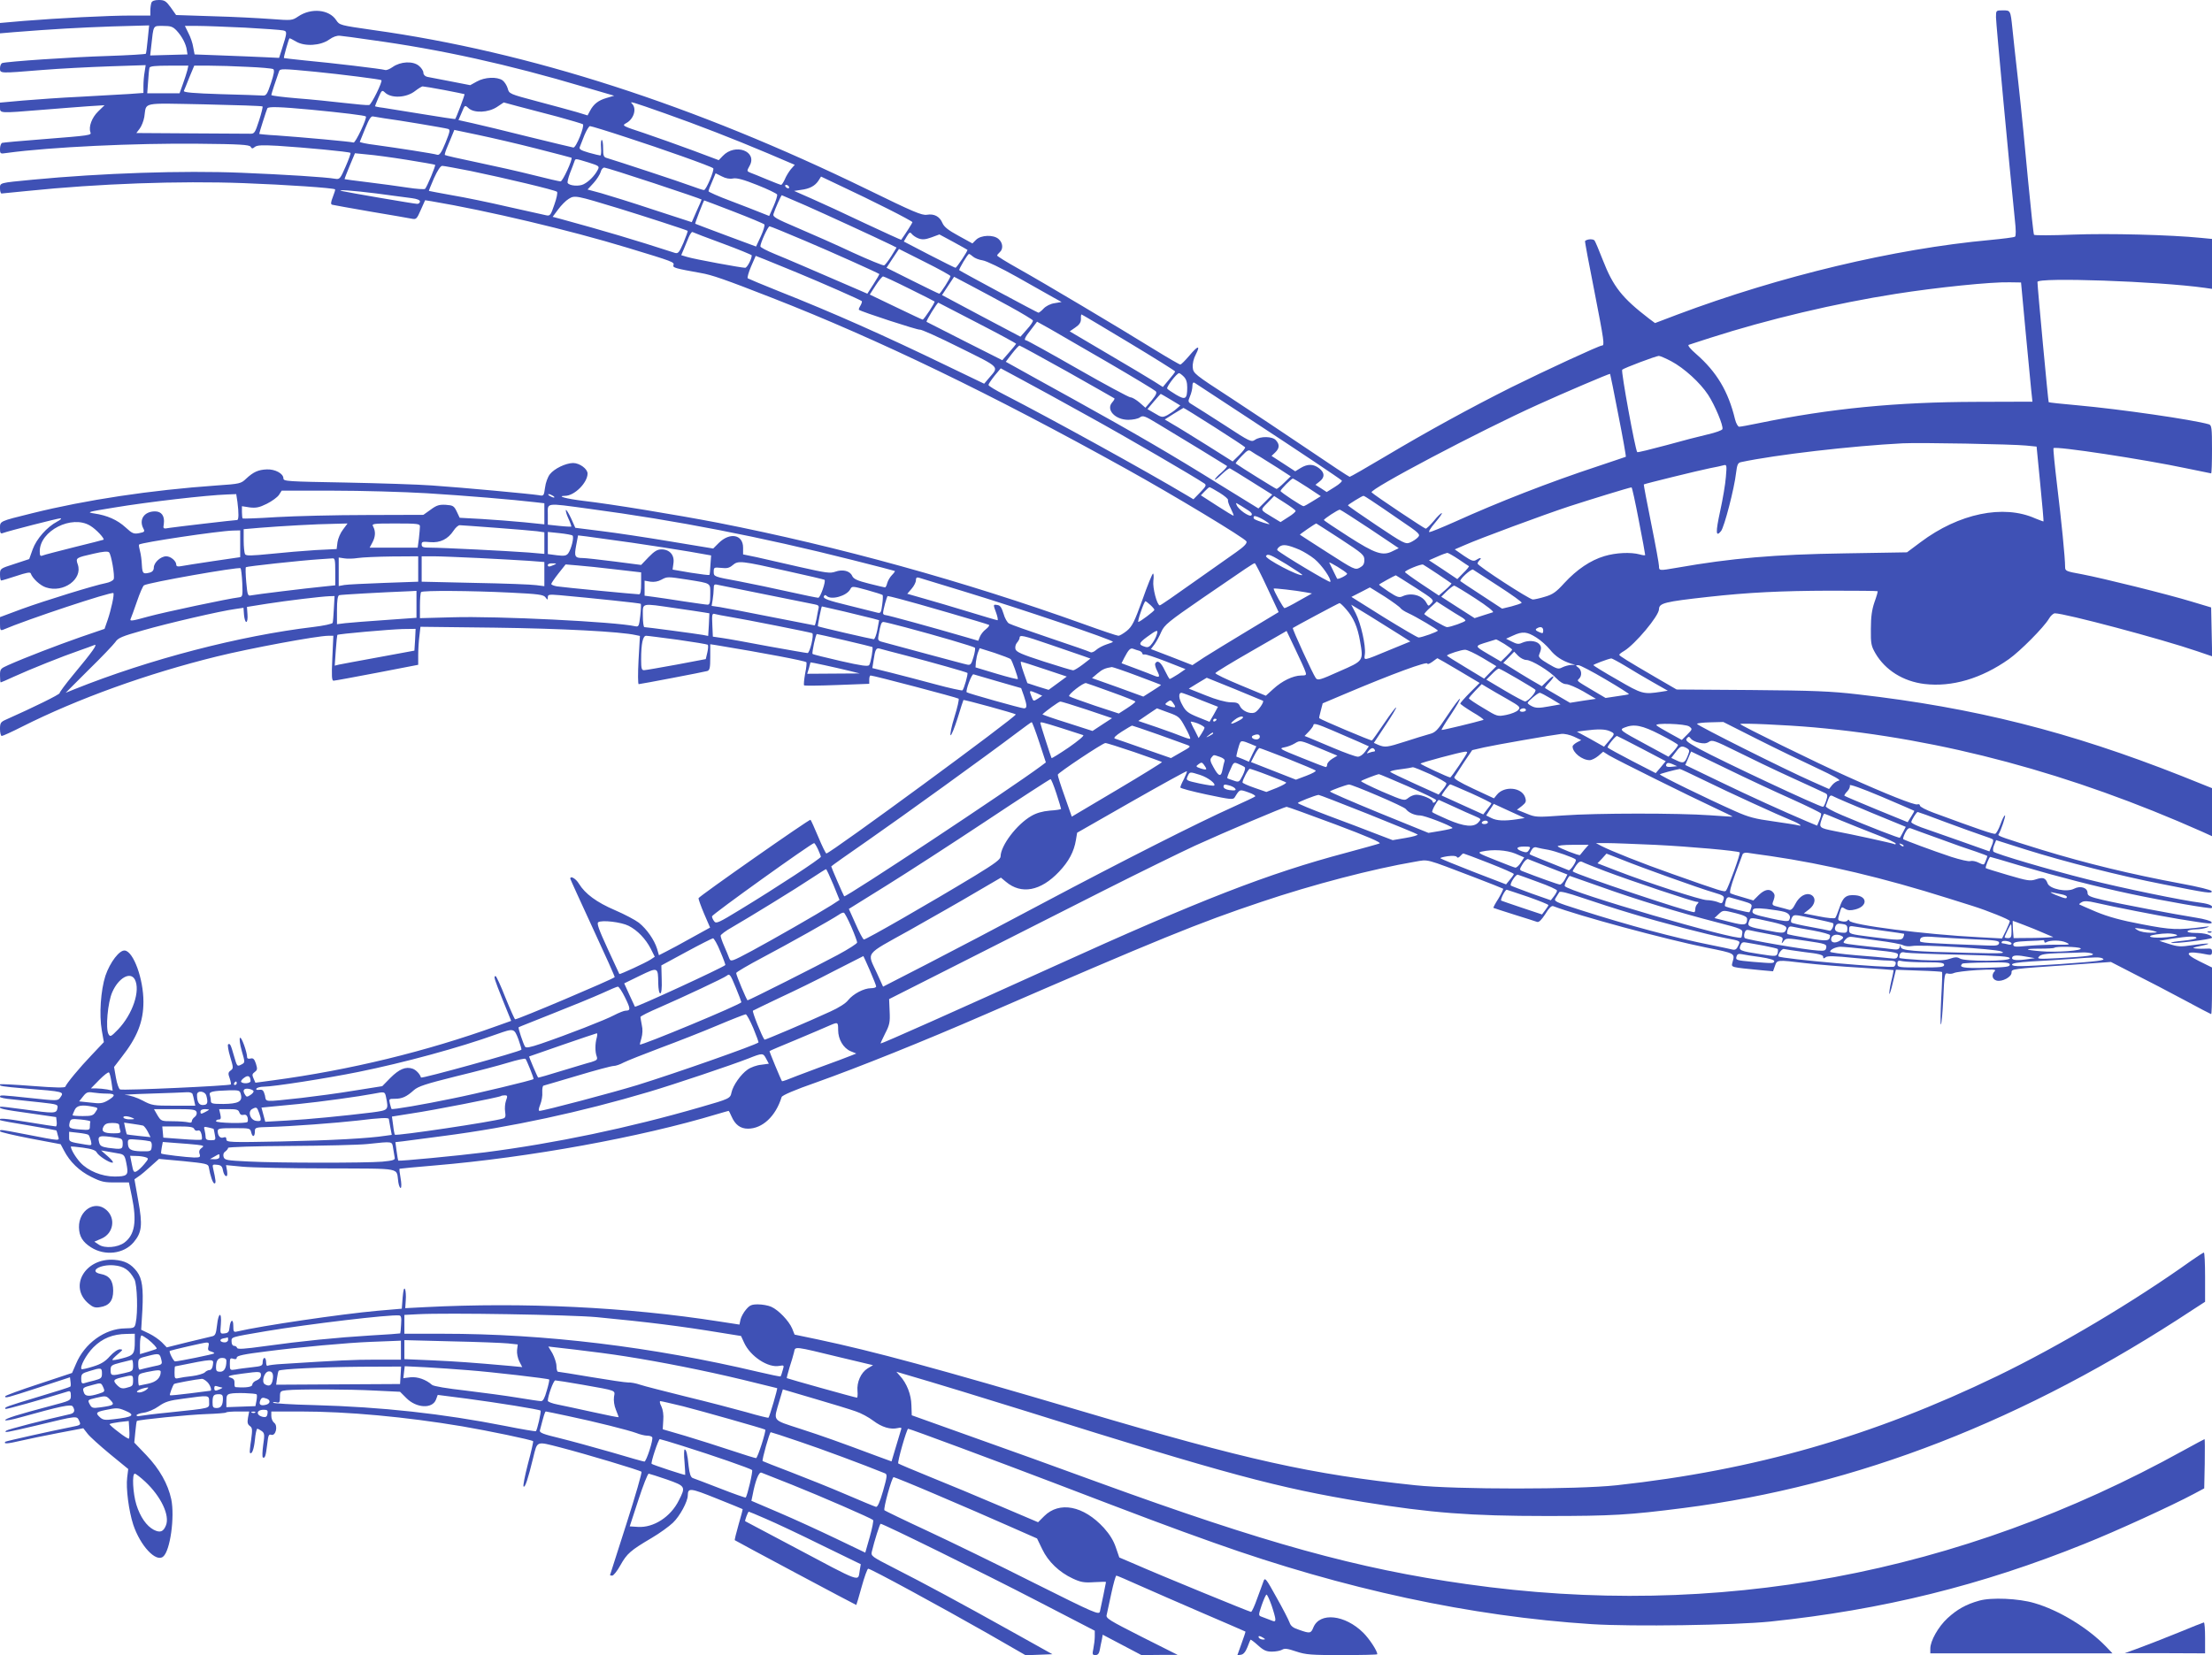 <?xml version="1.0" standalone="no"?>
<!DOCTYPE svg PUBLIC "-//W3C//DTD SVG 20010904//EN"
 "http://www.w3.org/TR/2001/REC-SVG-20010904/DTD/svg10.dtd">
<svg version="1.0" xmlns="http://www.w3.org/2000/svg"
 width="1280pt" height="958pt" viewBox="0 0 1280 958"
 preserveAspectRatio="xMidYMid meet">
<g transform="translate(0,958) scale(0.1,-0.1)"
fill="#3f51b5" stroke="none">
<path d="M876 9564 c-3 -9 -6 -29 -6 -45 l0 -29 -112 0 c-131 0 -423 -15 -620
-31 l-138 -12 0 -30 0 -30 82 7 c227 18 372 26 567 33 l214 6 -8 -79 c-4 -43
-9 -82 -11 -85 -2 -3 -100 -9 -219 -13 -206 -6 -586 -32 -612 -41 -7 -2 -13
-16 -13 -30 0 -31 -3 -30 245 -10 98 8 273 17 389 21 l209 7 -6 -39 c-4 -21
-7 -58 -7 -81 l0 -41 -82 -6 c-46 -3 -173 -10 -283 -16 -110 -5 -260 -16 -332
-22 l-133 -12 0 -28 c0 -34 -5 -34 240 -14 96 8 218 17 270 21 l95 6 -37 -36
c-37 -36 -56 -89 -45 -120 8 -18 1 -19 -278 -41 -121 -9 -226 -19 -233 -21 -6
-3 -12 -18 -12 -35 0 -29 1 -29 42 -23 250 34 740 57 1106 53 241 -2 294 -6
302 -17 7 -12 11 -13 24 -2 13 11 43 12 134 7 156 -10 414 -34 420 -41 3 -2
-10 -38 -28 -79 -30 -69 -34 -75 -59 -71 -56 10 -298 25 -544 35 -339 14 -808
-2 -1207 -40 -197 -19 -190 -17 -190 -51 0 -16 4 -29 9 -29 4 0 73 7 152 15
408 42 877 59 1249 45 246 -9 520 -28 529 -36 2 -2 -4 -21 -13 -44 -12 -31
-13 -42 -4 -45 7 -2 108 -20 223 -40 116 -19 222 -38 238 -41 25 -5 29 -2 52
51 l25 56 38 -6 c324 -55 794 -166 1133 -269 267 -81 272 -83 266 -101 -6 -14
11 -19 157 -45 65 -11 140 -37 416 -145 612 -239 1269 -557 2045 -988 273
-151 692 -404 698 -421 4 -11 -14 -30 -61 -63 -37 -26 -150 -106 -251 -177
-101 -72 -186 -131 -190 -130 -16 2 -42 101 -37 142 3 23 2 42 -2 42 -4 0 -32
-68 -61 -151 -47 -129 -59 -154 -90 -180 -20 -16 -42 -29 -49 -29 -8 0 -100
31 -205 69 -691 248 -1415 448 -2112 585 -245 47 -615 108 -780 127 -98 12
-158 28 -105 29 54 0 130 76 130 129 0 27 -46 61 -84 61 -43 -1 -108 -32 -134
-65 -12 -15 -25 -50 -28 -77 -7 -49 -7 -50 -38 -44 -43 7 -439 44 -616 56 -80
6 -306 13 -502 17 -337 6 -358 7 -358 24 0 28 -48 54 -96 52 -49 -2 -77 -14
-120 -54 -29 -28 -36 -30 -170 -39 -383 -27 -755 -83 -1069 -161 -190 -47
-185 -45 -185 -86 0 -29 3 -34 18 -28 32 12 317 85 332 85 8 -1 0 -9 -19 -19
-59 -31 -120 -100 -142 -161 l-20 -56 -85 -28 c-84 -27 -84 -27 -84 -62 0 -19
3 -34 7 -34 5 0 44 12 87 26 57 19 81 24 84 15 9 -28 55 -71 88 -81 101 -34
214 48 184 133 -13 38 -11 39 91 62 55 13 83 15 90 8 13 -13 34 -135 27 -155
-4 -9 -24 -19 -45 -23 -64 -12 -352 -101 -487 -150 l-126 -47 0 -40 c0 -34 2
-39 18 -33 137 59 628 222 638 212 7 -6 -14 -100 -33 -155 l-18 -52 -140 -48
c-134 -47 -317 -117 -418 -162 -45 -20 -47 -23 -47 -60 0 -22 2 -40 4 -40 2 0
37 15 78 34 87 40 284 119 378 151 36 13 74 26 85 31 24 10 -8 -36 -123 -174
-42 -51 -77 -98 -77 -104 0 -8 -148 -81 -312 -154 -29 -13 -33 -19 -33 -54 0
-22 5 -40 10 -40 6 0 59 24 118 54 322 162 724 307 1126 406 190 47 582 120
646 120 l29 0 -6 -130 c-5 -105 -3 -130 7 -130 8 0 121 21 252 46 l238 46 0
57 c0 31 3 80 7 110 l6 53 431 -5 c383 -5 729 -23 815 -43 l24 -5 -8 -140 c-4
-76 -4 -139 1 -139 10 0 376 70 397 76 14 5 17 18 17 80 l0 75 33 -5 c279 -46
515 -91 523 -99 3 -3 0 -33 -7 -66 -6 -34 -9 -64 -6 -68 3 -3 90 -2 192 2
l185 7 0 24 c0 13 3 24 8 24 17 0 503 -128 509 -134 4 -4 -7 -52 -24 -106 -17
-55 -27 -103 -22 -106 4 -2 22 42 40 98 17 57 33 105 34 106 3 4 297 -77 303
-83 10 -9 -1074 -805 -1096 -805 -4 0 -25 43 -47 96 -22 52 -42 97 -45 99 -7
4 -644 -442 -648 -454 -1 -4 13 -44 32 -89 l35 -81 -107 -59 c-59 -33 -125
-69 -148 -80 l-41 -21 -11 38 c-16 51 -59 113 -105 150 -21 16 -83 49 -139 73
-105 45 -172 94 -208 153 -18 30 -50 48 -50 29 0 -3 59 -132 130 -286 72 -155
129 -282 127 -284 -13 -13 -558 -244 -576 -244 -3 0 -28 56 -56 125 -27 69
-53 125 -57 125 -13 0 -9 -13 41 -138 l49 -121 -81 -29 c-413 -149 -855 -256
-1295 -315 l-104 -14 -11 25 c-9 20 -8 26 7 37 16 12 16 18 7 48 -9 27 -16 34
-31 30 -12 -3 -20 0 -20 7 0 30 -33 121 -41 113 -5 -5 -1 -37 10 -76 19 -65
19 -67 1 -77 -28 -15 -28 -15 -46 48 -19 67 -23 74 -34 67 -4 -3 1 -35 12 -72
19 -63 19 -67 3 -79 -15 -11 -16 -18 -6 -45 6 -18 9 -34 7 -36 -8 -8 -623 -36
-641 -29 -7 2 -18 33 -24 67 l-11 63 43 56 c92 117 127 207 127 322 0 131 -57
289 -107 296 -31 5 -86 -67 -113 -146 -27 -84 -37 -225 -21 -316 l12 -68 -69
-73 c-72 -75 -147 -166 -154 -185 -2 -7 -60 -6 -188 4 -102 8 -187 12 -189 10
-10 -10 12 -13 139 -24 237 -19 233 -18 207 -55 -13 -17 -19 -17 -168 -1 -180
19 -179 19 -179 7 0 -4 30 -11 68 -14 37 -4 112 -12 168 -18 98 -11 101 -12
96 -35 -5 -30 -19 -30 -197 -5 -72 10 -132 17 -134 15 -11 -10 19 -17 165 -37
l159 -23 3 -27 c2 -15 -1 -27 -5 -27 -5 0 -78 11 -162 25 -135 22 -175 25
-160 11 2 -2 76 -16 164 -30 87 -15 160 -28 161 -29 1 -1 6 -15 9 -30 9 -33
28 -34 -195 9 -141 27 -140 27 -140 16 0 -5 79 -23 176 -42 l175 -33 19 -36
c34 -66 89 -119 158 -153 58 -29 76 -33 142 -32 l76 0 17 -82 c30 -145 17
-222 -44 -267 -39 -28 -112 -34 -146 -12 l-27 18 42 18 c69 30 83 118 27 166
-66 58 -160 -3 -158 -101 1 -52 21 -85 70 -116 80 -51 189 -38 246 29 48 57
53 99 27 241 l-22 124 23 16 c13 8 45 35 71 59 l48 43 142 -13 c129 -13 143
-16 146 -34 9 -53 24 -95 33 -95 10 0 8 17 -8 88 -5 21 -2 23 23 20 23 -2 30
-9 34 -32 3 -16 10 -31 17 -33 8 -3 10 6 7 29 l-6 34 94 -9 c51 -5 272 -10
491 -10 448 -2 398 7 412 -80 3 -21 10 -35 14 -33 5 3 4 29 -1 57 -5 28 -8 52
-6 54 2 1 93 10 203 19 546 46 1190 163 1634 297 35 10 65 19 67 19 2 0 10
-15 17 -32 21 -48 51 -71 95 -71 84 0 161 72 195 183 3 10 77 42 198 84 247
88 626 240 984 396 1002 435 1233 529 1595 650 296 100 646 191 887 232 82 14
53 21 347 -91 87 -33 161 -63 164 -65 2 -3 -10 -28 -27 -57 -18 -28 -31 -52
-29 -54 2 -1 56 -19 120 -39 65 -20 124 -39 132 -42 11 -4 25 10 48 45 21 35
36 50 46 46 143 -55 649 -192 887 -240 168 -34 165 -32 150 -86 -7 -29 -15
-27 168 -45 l67 -6 11 31 c13 36 9 36 177 16 68 -8 210 -20 315 -26 106 -7
193 -13 194 -14 1 0 -4 -30 -13 -65 -8 -35 -13 -68 -11 -73 1 -5 11 24 20 65
l18 75 132 -5 c73 -2 134 -6 135 -8 2 -1 0 -70 -5 -153 -4 -83 -5 -151 -2
-151 4 0 10 68 14 150 6 141 8 150 26 145 10 -3 26 -2 36 3 10 5 70 13 133 17
94 5 113 4 103 -6 -21 -21 -15 -48 11 -55 32 -8 86 21 86 46 0 22 -6 21 340
45 l235 17 134 -69 c74 -37 204 -105 288 -150 85 -46 156 -83 158 -83 3 0 5
61 5 135 l0 135 -75 37 c-96 48 -75 63 53 37 17 -3 22 0 22 17 0 17 -5 20 -32
18 -18 -1 -46 -1 -63 1 -23 2 -17 5 30 15 77 16 48 18 -50 4 -66 -10 -83 -9
-133 7 l-57 18 75 13 c91 14 140 16 140 4 0 -5 -34 -12 -76 -16 -41 -4 -73 -9
-70 -12 8 -8 236 20 236 29 0 16 -41 28 -97 28 -64 0 -57 19 7 21 19 0 46 5
60 10 20 7 16 8 -15 4 -153 -19 -189 -18 -360 15 -123 23 -197 44 -265 72 -52
22 -97 42 -98 43 -2 2 5 8 16 14 13 7 36 6 78 -4 113 -26 360 -74 479 -94 192
-31 197 -31 192 -18 -2 6 -42 18 -88 25 -120 19 -438 79 -541 103 -73 17 -88
24 -88 40 0 31 -41 44 -78 25 -42 -22 -140 -2 -153 30 -12 33 -27 38 -68 24
-34 -11 -49 -8 -162 25 -68 20 -126 38 -128 40 -4 5 19 65 26 65 2 0 79 -22
171 -50 225 -66 442 -122 645 -165 194 -41 459 -87 465 -81 12 13 -14 24 -65
31 -101 12 -451 84 -653 135 -220 55 -530 147 -544 160 -5 5 -4 21 3 38 l12
29 170 -54 c226 -71 548 -153 794 -201 261 -52 288 -56 283 -40 -3 7 -76 25
-179 44 -285 53 -546 116 -804 195 -216 67 -255 80 -251 88 15 23 44 111 38
111 -5 0 -16 -23 -26 -51 -10 -28 -24 -53 -30 -55 -10 -4 -95 25 -358 122 -43
16 -78 34 -78 41 0 7 -7 10 -15 7 -15 -6 -184 61 -407 162 -171 76 -618 296
-618 303 0 7 266 -5 425 -19 747 -67 1490 -267 2248 -604 l57 -26 0 139 0 139
-177 71 c-648 256 -1199 395 -1873 472 -155 18 -256 22 -617 25 l-431 3 -119
69 c-168 98 -213 126 -213 132 0 3 12 13 28 22 63 38 202 203 202 242 1 35 31
43 284 71 234 26 420 35 705 36 150 0 275 -1 276 -3 2 -2 -6 -30 -18 -63 -15
-44 -21 -85 -21 -155 -1 -86 2 -99 26 -141 57 -98 161 -163 284 -178 159 -19
329 31 489 144 66 47 201 183 231 233 10 18 26 32 35 32 58 0 618 -149 822
-219 l88 -30 -3 141 -3 142 -110 33 c-148 45 -517 136 -637 159 -94 17 -98 19
-98 43 0 53 -21 262 -46 469 -14 117 -24 216 -21 218 13 13 525 -65 770 -117
76 -16 140 -29 142 -29 3 0 5 63 5 139 0 124 -2 140 -18 145 -93 27 -516 88
-760 110 -90 8 -165 16 -167 18 -3 3 -65 668 -65 696 0 28 698 4 968 -34 l42
-6 0 144 0 145 -62 6 c-178 18 -539 27 -743 19 -121 -5 -222 -5 -225 -1 -3 5
-18 145 -34 311 -15 167 -40 420 -56 563 -16 143 -32 287 -35 320 -11 106 -11
105 -55 105 -40 0 -40 0 -40 -40 0 -33 77 -859 109 -1170 7 -61 7 -96 1 -100
-6 -4 -70 -12 -143 -19 -557 -51 -1217 -209 -1811 -432 l-129 -49 -35 26
c-156 120 -207 184 -268 341 -21 54 -42 104 -47 111 -8 10 -42 9 -55 -3 -2 -1
22 -130 53 -285 58 -298 61 -320 45 -320 -16 0 -327 -144 -525 -242 -237 -119
-484 -254 -729 -400 -109 -65 -202 -118 -206 -118 -4 0 -113 72 -241 159 -129
87 -331 222 -449 299 -208 135 -215 141 -218 175 -2 22 5 52 18 76 28 55 12
52 -39 -9 -23 -27 -46 -50 -51 -50 -5 0 -74 40 -152 88 -205 127 -642 387
-785 467 -68 38 -123 72 -123 76 0 3 7 12 15 19 21 18 19 54 -6 76 -29 27
-103 24 -131 -4 l-21 -21 -80 44 c-59 32 -83 51 -93 73 -16 39 -48 56 -90 49
-29 -5 -80 17 -346 147 -1001 488 -1954 796 -2858 922 -194 28 -195 28 -215
58 -41 62 -145 71 -219 21 -36 -24 -38 -24 -159 -15 -67 5 -218 13 -335 16
l-213 7 -31 44 c-27 37 -36 43 -69 43 -24 0 -39 -5 -43 -16z m146 -161 c31
-33 55 -79 59 -113 l4 -25 -108 -3 -108 -3 6 53 c14 126 9 118 69 118 44 0 56
-4 78 -27z m397 17 c108 -6 206 -13 219 -16 25 -5 24 -11 -7 -109 l-16 -50
-85 4 c-47 2 -157 7 -245 10 l-159 6 -8 42 c-3 22 -16 60 -28 82 l-20 41 76 0
c42 0 165 -5 273 -10z m726 -71 c404 -55 797 -142 1234 -272 l175 -51 -44 -13
c-48 -14 -75 -35 -96 -75 l-14 -26 -62 19 c-35 10 -137 38 -228 62 -162 43
-164 44 -172 75 -5 17 -18 38 -30 47 -32 22 -103 19 -149 -7 l-38 -21 -113 22
c-62 12 -123 24 -135 26 -14 3 -23 13 -23 24 0 11 -12 29 -27 41 -35 28 -106
24 -151 -8 -17 -12 -36 -20 -44 -17 -17 6 -310 41 -463 55 -66 7 -121 13 -122
14 -3 3 27 109 32 114 1 2 19 -7 39 -19 50 -29 140 -24 191 12 22 16 45 24 62
22 16 -1 96 -12 178 -24z m-1061 -176 c-4 -16 -16 -52 -26 -80 l-19 -53 -94 0
-93 0 5 68 c2 37 6 73 8 80 3 9 35 12 115 12 l110 0 -6 -27z m349 20 c75 -3
141 -9 148 -13 8 -6 5 -27 -13 -81 -22 -66 -28 -74 -49 -72 -13 1 -122 5 -242
8 -157 5 -217 10 -213 19 3 6 17 41 32 79 l28 67 86 0 c48 0 148 -3 223 -7z
m388 -28 c152 -15 381 -44 386 -49 8 -8 -58 -142 -71 -144 -8 -2 -73 4 -143
12 -70 8 -194 21 -275 27 -82 7 -148 15 -148 19 0 6 28 91 45 138 6 15 20 15
206 -3z m749 -106 c63 -12 116 -23 118 -24 3 -2 -47 -135 -54 -144 -1 -1 -85
11 -186 28 -101 16 -204 33 -230 37 -27 3 -48 8 -48 9 0 2 9 24 20 50 18 42
21 45 36 31 36 -37 126 -33 177 8 18 14 37 25 42 26 6 0 62 -9 125 -21z m655
-154 c77 -21 143 -41 148 -44 11 -11 -39 -136 -55 -135 -7 1 -123 29 -258 62
-135 34 -281 69 -326 79 l-81 18 19 44 c18 44 18 44 39 25 33 -30 115 -26 165
7 l39 26 85 -23 c47 -12 148 -39 225 -59z m625 18 c192 -68 388 -144 592 -230
l157 -67 -23 -26 c-12 -15 -28 -41 -35 -59 -8 -17 -17 -31 -21 -31 -4 0 -40
14 -81 31 -41 17 -84 35 -96 39 -22 9 -22 10 -6 39 49 85 -83 135 -155 58
l-23 -24 -152 57 c-84 31 -210 76 -281 100 -125 41 -128 43 -103 57 44 23 63
83 35 112 -17 17 -7 14 192 -56z m-2331 41 c3 -2 -6 -39 -20 -82 -23 -71 -27
-77 -52 -76 -15 0 -169 1 -343 2 l-315 2 19 25 c11 14 23 45 27 68 14 88 -25
80 348 73 182 -4 333 -9 336 -12z m282 -19 c177 -17 310 -33 316 -39 9 -8 -60
-154 -71 -151 -13 5 -301 31 -443 41 -57 3 -103 8 -103 9 0 6 43 141 47 148 6
11 71 9 254 -8z m424 -50 c72 -9 347 -55 367 -61 14 -4 13 -13 -14 -80 -23
-57 -35 -73 -47 -70 -20 7 -235 40 -359 57 -51 6 -91 15 -90 18 2 4 16 39 32
79 22 54 33 71 45 68 9 -2 39 -7 66 -11z m1400 -110 c198 -64 492 -168 502
-179 9 -8 -41 -126 -53 -126 -7 0 -40 11 -75 24 -58 22 -432 145 -486 161 -20
5 -23 13 -23 56 0 27 -3 49 -8 49 -4 0 -6 -20 -4 -45 2 -25 0 -45 -4 -45 -4 0
-34 7 -66 16 -47 14 -58 20 -53 33 4 9 16 40 27 69 12 28 26 52 32 52 7 0 102
-29 211 -65z m-521 -65 c110 -28 201 -52 203 -53 8 -9 -51 -137 -63 -137 -7 0
-78 16 -156 36 -79 20 -225 53 -326 74 -101 21 -185 40 -188 43 -2 2 5 26 17
53 11 27 25 59 29 70 l9 22 138 -29 c76 -16 228 -51 337 -79z m-750 -65 c88
-14 161 -27 164 -29 4 -5 -46 -125 -58 -139 -4 -4 -49 -1 -101 7 -52 8 -155
22 -229 31 -74 9 -135 17 -136 18 -1 1 12 35 29 76 l31 74 70 -7 c39 -3 143
-17 230 -31z m1050 -15 c63 -20 66 -22 55 -43 -17 -33 -50 -67 -81 -83 -26
-14 -83 -10 -93 7 -3 4 3 29 13 56 10 26 22 56 25 66 8 21 1 21 81 -3z m-679
-50 c193 -40 488 -110 498 -120 5 -4 -2 -38 -15 -74 -21 -62 -25 -67 -48 -62
-14 3 -113 25 -220 49 -107 25 -253 55 -325 67 -71 13 -131 24 -133 25 -1 1
12 34 29 73 21 46 38 72 48 72 9 0 84 -14 166 -30z m1061 -71 c151 -50 274
-92 274 -94 0 -2 -13 -32 -29 -67 l-28 -64 -224 73 c-123 41 -259 83 -301 95
l-78 21 35 38 c19 21 37 50 41 64 3 14 13 25 21 25 8 0 138 -41 289 -91z m456
28 c22 4 60 -6 140 -38 61 -24 112 -49 115 -55 2 -6 -7 -37 -21 -68 l-25 -56
-48 19 c-26 11 -105 41 -175 68 -70 26 -128 52 -128 56 0 5 9 30 21 56 l20 48
36 -18 c23 -12 46 -16 65 -12z m896 -176 c78 -39 142 -74 142 -77 0 -4 -36
-61 -65 -102 -1 -1 -96 42 -211 96 -115 55 -254 119 -309 143 l-100 44 40 6
c50 6 81 23 101 53 l15 24 122 -58 c67 -31 186 -89 265 -129z m-573 129 c3 -5
2 -10 -4 -10 -5 0 -13 5 -16 10 -3 6 -2 10 4 10 5 0 13 -4 16 -10z m-2385 -40
c85 -12 176 -23 203 -27 30 -4 47 -11 47 -19 0 -8 -7 -14 -16 -14 -16 0 -401
66 -434 74 -45 11 65 3 200 -14z m1400 -86 c137 -42 393 -125 399 -130 2 -2
-9 -33 -24 -69 -25 -57 -31 -64 -49 -59 -244 79 -407 127 -659 196 l-49 13 32
43 c17 23 44 51 61 61 35 22 42 20 289 -55z m1081 17 c122 -54 400 -182 491
-226 l36 -18 -30 -49 c-17 -27 -36 -52 -42 -54 -6 -2 -87 31 -181 74 -93 44
-236 107 -318 142 -129 55 -147 65 -141 82 8 27 44 108 48 108 1 0 63 -27 137
-59z m-415 -36 c93 -36 172 -69 177 -74 4 -4 -5 -35 -20 -68 l-28 -60 -175 65
c-96 36 -176 66 -177 67 -3 1 49 135 52 135 1 0 78 -29 171 -65z m413 -169
c156 -66 412 -181 429 -192 2 -1 -13 -27 -33 -58 l-36 -56 -32 14 c-280 121
-437 189 -504 216 -46 19 -83 38 -83 44 0 20 44 116 53 116 5 0 98 -38 206
-84z m-476 -16 c92 -34 167 -65 167 -68 0 -22 -27 -72 -38 -72 -23 0 -294 50
-333 62 l-37 11 14 33 c8 19 21 50 29 70 8 19 18 33 22 31 5 -3 83 -33 176
-67z m1132 30 c22 -8 39 -7 75 6 l46 17 80 -43 c43 -24 80 -44 82 -46 5 -3
-62 -104 -69 -104 -3 0 -72 34 -153 76 l-146 76 17 29 c15 25 19 27 29 15 6
-8 23 -20 39 -26z m185 -218 c0 -11 -58 -102 -65 -102 -3 0 -73 34 -155 75
l-150 75 36 55 36 54 149 -75 c82 -41 149 -78 149 -82z m130 113 c10 -9 35
-19 56 -22 22 -3 110 -46 199 -96 88 -50 182 -103 209 -118 l49 -27 -41 -7
c-23 -3 -50 -17 -63 -31 -12 -13 -26 -24 -30 -24 -6 0 -443 235 -458 246 -5 4
49 94 56 94 4 0 14 -7 23 -15z m-1020 -92 c150 -62 370 -159 377 -166 2 -3 -1
-14 -8 -26 -7 -11 -11 -22 -9 -24 15 -12 341 -118 352 -115 7 3 111 -44 231
-104 240 -119 228 -108 170 -176 l-28 -33 -210 101 c-374 181 -662 309 -980
435 -93 37 -173 71 -178 74 -4 4 5 35 19 68 l27 62 51 -20 c28 -11 112 -46
186 -76z m652 -94 c79 -39 144 -72 146 -74 5 -4 -61 -105 -69 -105 -3 0 -73
33 -156 73 l-150 72 34 53 c18 28 38 52 43 52 5 0 74 -32 152 -71z m579 -102
c73 -40 134 -77 136 -82 2 -6 -14 -29 -35 -52 l-37 -42 -227 120 -227 121 35
53 35 53 93 -49 c52 -27 153 -82 227 -122z m5880 -142 c15 -154 30 -309 33
-345 l7 -65 -323 -1 c-463 -1 -847 -38 -1264 -124 -53 -11 -102 -20 -110 -20
-7 0 -18 19 -24 43 -39 162 -106 274 -225 378 -34 29 -51 51 -43 53 7 3 63 20
123 40 336 108 730 201 1075 255 235 37 553 70 660 67 l65 -1 26 -280z m-6063
45 c122 -63 222 -117 222 -120 -1 -3 -19 -25 -41 -50 l-39 -45 -218 110 c-119
61 -219 111 -220 112 -6 3 62 113 68 111 3 -2 106 -55 228 -118z m873 -112
c148 -89 269 -165 269 -168 0 -4 -16 -25 -36 -48 l-35 -42 -52 33 c-29 18
-150 91 -270 161 l-217 128 32 22 c24 16 33 30 33 49 -1 15 1 27 3 27 3 0 125
-73 273 -162z m-121 -115 c146 -85 270 -160 277 -167 9 -8 4 -21 -23 -54 l-36
-42 -34 30 c-19 16 -42 30 -52 30 -9 0 -147 74 -306 165 -159 91 -293 165
-298 165 -15 0 -8 17 28 62 l35 46 72 -40 c40 -23 191 -110 337 -195z m-234
-54 c148 -84 271 -153 273 -155 2 -2 -4 -13 -13 -23 -38 -42 17 -101 93 -101
26 0 56 6 67 14 18 13 28 9 104 -37 137 -82 395 -240 400 -244 3 -3 -12 -20
-32 -38 -21 -17 -38 -36 -38 -41 0 -4 18 9 39 30 22 21 43 37 48 35 5 -2 62
-37 127 -78 l118 -74 -40 -40 -40 -40 -219 135 c-284 177 -492 298 -853 498
-162 89 -316 175 -343 190 l-47 26 36 47 c20 26 40 47 43 47 4 0 128 -68 277
-151z m3495 60 c75 -40 167 -124 213 -194 39 -59 90 -181 83 -199 -3 -7 -40
-20 -83 -30 -44 -10 -153 -38 -242 -63 -90 -24 -166 -43 -168 -40 -11 11 -95
470 -87 477 11 10 194 79 212 80 7 0 40 -14 72 -31z m-3371 -319 c225 -124
604 -345 670 -389 12 -9 8 -17 -24 -50 l-40 -41 -35 21 c-243 145 -786 444
-1058 584 -51 26 -93 51 -93 57 0 5 16 29 35 53 l36 43 117 -63 c64 -34 241
-131 392 -215z m550 230 c14 -14 20 -33 20 -62 0 -68 -10 -75 -64 -43 -25 15
-49 31 -52 36 -5 9 55 89 69 89 4 0 16 -9 27 -20z m2515 -223 c26 -131 45
-239 43 -241 -1 -1 -75 -25 -163 -55 -279 -92 -574 -207 -828 -322 -72 -32
-138 -59 -145 -59 -8 0 5 23 33 55 25 30 43 55 38 55 -5 0 -26 -20 -46 -45
-21 -25 -42 -45 -47 -45 -7 0 -294 191 -313 210 -18 16 626 356 963 508 145
66 414 181 417 178 1 -1 23 -108 48 -239z m-2135 -21 c293 -192 515 -341 534
-357 5 -4 -13 -21 -39 -37 l-48 -30 -32 21 -33 21 24 19 c31 24 30 51 -2 76
-33 26 -67 27 -108 2 l-31 -19 -69 45 -68 44 21 20 c25 24 27 46 4 71 -20 23
-90 24 -121 2 -21 -14 -29 -11 -174 84 -84 54 -167 107 -184 117 -31 18 -31
19 -18 51 8 18 14 45 14 59 0 18 4 24 13 19 6 -4 149 -98 317 -208z m-456 111
l56 -34 -23 -20 c-12 -11 -36 -27 -52 -36 -28 -14 -33 -14 -72 10 l-43 25 37
44 c21 24 38 44 40 44 1 0 27 -15 57 -33z m252 -158 c96 -61 176 -114 179
-118 2 -4 -13 -24 -34 -45 l-38 -37 -149 94 c-82 51 -170 106 -197 121 l-47
28 52 33 c29 18 54 33 56 34 2 1 82 -49 178 -110z m4699 -108 l60 -6 21 -215
c12 -118 20 -216 19 -218 -1 -1 -22 7 -47 17 -185 83 -443 29 -664 -137 l-79
-59 -360 -6 c-406 -6 -657 -28 -970 -83 -104 -18 -105 -18 -105 9 0 12 -20
123 -45 246 -25 123 -44 225 -43 227 5 4 318 81 383 94 33 6 69 14 79 17 18 5
19 1 13 -68 -3 -41 -18 -129 -33 -197 -27 -124 -26 -154 5 -116 19 24 77 247
87 337 6 47 10 58 28 62 201 43 643 94 936 109 99 5 638 -5 715 -13z m-4432
-66 c15 -9 61 -38 102 -64 l74 -48 -38 -37 c-20 -20 -40 -36 -44 -36 -5 0
-212 129 -236 147 -3 2 13 21 34 43 36 37 40 39 59 25 12 -8 34 -22 49 -30z
m273 -176 l77 -51 -47 -29 c-25 -16 -49 -29 -53 -29 -10 0 -133 81 -133 88 0
9 63 72 71 72 4 0 42 -23 85 -51z m-509 -31 c29 -18 52 -37 49 -43 -2 -5 5
-27 16 -48 11 -22 18 -40 16 -42 -2 -1 -45 25 -96 58 l-93 60 22 23 c12 13 25
24 28 24 3 0 29 -14 58 -32z m2426 -160 c21 -106 37 -196 37 -200 0 -4 -15 -2
-32 3 -52 14 -138 10 -204 -10 -81 -24 -160 -78 -232 -156 -47 -52 -67 -66
-112 -79 -29 -9 -61 -16 -70 -16 -20 0 -320 195 -320 208 0 4 5 13 12 20 15
15 3 16 -20 1 -15 -10 -28 -5 -71 24 l-53 37 58 25 c83 37 458 176 604 224
114 37 347 109 361 110 3 1 22 -86 42 -191z m-7013 157 c226 -14 501 -37 628
-52 l52 -6 0 -61 0 -61 -117 12 c-65 6 -175 15 -245 19 l-128 7 -17 36 c-16
33 -22 36 -63 39 -38 2 -53 -2 -88 -28 l-42 -30 -327 -1 c-181 0 -415 -6 -521
-12 -107 -7 -196 -10 -198 -8 -2 2 -4 19 -4 37 l0 34 45 -7 c36 -4 55 -1 99
21 30 15 61 38 70 51 l16 25 298 0 c163 0 407 -7 542 -15z m-1096 -51 c8 -62
8 -104 -2 -104 -14 0 -348 -39 -388 -45 -41 -7 -41 -7 -36 23 6 45 -13 72 -51
72 -63 0 -95 -48 -67 -100 9 -17 6 -20 -25 -26 -31 -6 -40 -2 -78 33 -48 44
-107 70 -182 81 -46 7 -39 9 115 34 198 33 537 72 656 76 l51 2 7 -46z m1826
36 c8 -5 11 -10 5 -10 -5 0 -17 5 -25 10 -8 5 -10 10 -5 10 6 0 17 -5 25 -10z
m4297 -87 c2 -4 -17 -21 -42 -36 l-45 -29 -43 26 c-78 47 -76 41 -33 85 l39
40 61 -39 c33 -21 62 -42 63 -47z m438 60 c22 -14 95 -64 163 -111 117 -79
123 -85 107 -102 -9 -10 -29 -23 -45 -30 -27 -11 -37 -6 -194 99 -91 61 -166
113 -166 116 0 4 82 55 90 55 3 0 23 -12 45 -27z m-709 -59 c16 -11 22 -20 15
-27 -11 -11 -76 34 -85 60 -7 17 -12 19 70 -33z m-3817 11 c503 -67 992 -162
1526 -297 132 -33 242 -62 243 -63 2 -2 -6 -13 -17 -24 -11 -11 -23 -32 -27
-46 -3 -14 -9 -25 -13 -25 -3 0 -45 10 -93 22 -68 17 -89 27 -97 45 -13 29
-55 39 -97 24 -30 -11 -55 -7 -206 27 -95 22 -208 47 -250 57 l-78 16 0 39 c0
76 -76 91 -141 27 l-32 -32 -248 41 c-137 23 -316 50 -399 60 l-151 19 -24 54
c-14 30 -28 52 -30 49 -3 -3 3 -25 14 -49 11 -24 18 -45 17 -47 -2 -1 -33 0
-70 4 l-66 7 0 58 c0 71 -19 69 239 34z m4518 -116 l167 -112 -35 -17 c-58
-30 -101 -15 -257 85 -78 50 -141 92 -141 95 -1 6 81 60 92 60 4 0 82 -50 174
-111z m-582 29 c10 -9 -67 16 -86 27 -5 4 -7 11 -3 16 5 9 62 -19 89 -43z
m-6823 -11 c34 -20 85 -75 77 -81 -2 -1 -78 -21 -169 -43 -91 -23 -173 -44
-182 -48 -15 -6 -18 -2 -18 24 0 119 186 213 292 148z m1463 -22 c-15 -19 -29
-52 -32 -73 l-5 -40 -122 -6 c-66 -4 -184 -14 -260 -22 -112 -11 -141 -12
-148 -2 -4 7 -8 43 -8 79 l0 66 93 8 c123 10 334 22 430 23 l78 2 -26 -35z
m445 18 c0 -10 -3 -42 -6 -70 l-7 -53 -139 0 -139 0 16 30 c18 34 19 64 5 91
-10 18 -6 19 130 19 127 0 140 -2 140 -17z m5327 -73 c128 -84 138 -92 138
-121 0 -24 -7 -34 -27 -45 -27 -14 -32 -11 -185 87 -87 56 -159 102 -161 104
-2 2 89 65 95 65 1 0 64 -41 140 -90z m-4887 65 c107 -8 214 -17 238 -20 l42
-6 0 -62 0 -63 -92 8 c-121 9 -497 28 -565 28 -45 0 -53 3 -53 19 0 16 6 17
49 13 58 -5 103 17 136 67 11 17 27 31 35 31 8 0 103 -7 210 -15z m-1480 -93
l0 -77 -157 -23 c-87 -13 -170 -26 -185 -29 -19 -4 -28 -1 -28 8 0 22 -32 49
-58 49 -32 0 -72 -36 -72 -66 0 -14 -8 -24 -22 -28 -40 -10 -44 -7 -47 43 -1
27 -6 64 -11 82 -5 18 -8 35 -5 37 12 12 461 79 543 81 l42 1 0 -78z m1923 48
c10 -9 -7 -78 -25 -103 -11 -14 -23 -16 -65 -11 l-53 7 0 64 0 64 68 -7 c37
-4 71 -10 75 -14z m342 -41 c116 -17 266 -40 335 -52 l125 -22 -4 -55 c-1 -30
-4 -57 -6 -58 -2 -2 -51 4 -108 13 l-105 18 5 37 c7 47 -22 80 -69 80 -24 0
-41 -10 -75 -45 l-43 -45 -155 20 c-86 11 -168 20 -183 20 -46 0 -50 9 -38 73
l11 58 50 -6 c27 -4 145 -20 260 -36z m3865 -41 c24 -11 64 -35 87 -54 42 -35
98 -115 91 -132 -2 -8 -284 161 -306 183 -4 4 2 13 12 21 21 15 47 11 116 -18z
m920 -55 c30 -20 57 -39 60 -40 2 -2 -12 -20 -32 -39 l-35 -36 -82 55 -82 54
48 21 c26 12 52 21 58 22 5 0 35 -17 65 -37z m-994 -30 c51 -32 91 -59 90 -61
-13 -13 -219 95 -210 110 10 15 26 8 120 -49z m-5026 -27 l0 -73 -197 -7
c-109 -4 -213 -9 -230 -12 l-33 -6 0 82 0 83 33 -5 c17 -3 52 -2 77 2 25 4
114 8 198 9 l152 1 0 -74z m350 64 c107 -5 237 -13 288 -16 l92 -7 0 -70 0
-70 -47 6 c-27 4 -186 10 -355 13 l-308 7 0 74 0 73 68 0 c37 0 155 -5 262
-10z m-830 -79 l0 -79 -67 -7 c-103 -10 -395 -46 -419 -51 -20 -5 -22 -1 -29
76 -4 45 -5 84 -2 87 5 5 318 39 427 46 30 2 63 4 73 5 15 2 17 -8 17 -77z
m2617 3 c115 -25 211 -48 214 -50 10 -6 -24 -104 -36 -104 -7 0 -81 15 -166
34 -85 19 -218 47 -296 62 -143 26 -143 27 -143 54 0 26 2 27 43 23 33 -4 47
-1 67 16 32 27 46 26 317 -35z m3238 -14 c5 -7 -53 -37 -58 -29 -2 3 -34 69
-45 92 -5 10 96 -51 103 -63z m-4590 50 c-27 -12 -35 -12 -35 0 0 6 12 10 28
9 24 0 25 -1 7 -9z m4128 -132 l66 -141 -181 -109 c-100 -60 -212 -129 -250
-153 l-68 -45 -120 47 -120 46 21 28 c11 15 29 48 39 72 18 40 41 59 237 194
265 182 296 203 304 203 3 0 36 -64 72 -142z m987 79 c41 -28 77 -52 79 -54 2
-1 -13 -18 -35 -37 l-38 -33 -98 65 c-54 36 -98 68 -98 71 1 10 94 48 105 43
6 -3 44 -28 85 -55z m-4757 27 l147 -17 0 -64 c0 -44 -4 -63 -12 -63 -19 0
-437 40 -475 46 -18 3 -33 9 -33 14 0 4 19 32 41 60 l42 53 71 -6 c39 -3 137
-13 219 -23z m-2161 -79 c3 -79 2 -80 -22 -83 -59 -7 -424 -84 -523 -111 -94
-26 -108 -28 -101 -13 4 9 21 55 37 102 16 47 34 88 40 92 25 16 548 108 559
99 3 -3 8 -42 10 -86z m7270 -18 c76 -49 136 -92 133 -96 -2 -4 -29 -13 -59
-21 l-54 -13 -119 78 c-65 42 -120 79 -122 81 -9 8 62 73 73 67 6 -4 73 -47
148 -96z m-482 -8 c107 -69 110 -72 93 -91 -17 -18 -17 -18 -29 3 -23 43 -87
61 -137 38 -21 -10 -32 -6 -81 26 -31 21 -56 39 -56 41 0 3 89 52 97 54 1 0
52 -32 113 -71z m-4212 46 c141 -23 132 -17 132 -86 0 -46 -3 -59 -15 -59 -9
0 -70 9 -138 19 -67 11 -146 22 -174 26 l-53 7 0 43 0 44 34 -6 c21 -3 44 1
62 11 36 19 34 19 152 1z m1602 -69 c325 -99 860 -280 860 -291 0 -2 -17 -9
-37 -15 -21 -7 -48 -21 -60 -32 -12 -11 -27 -17 -33 -13 -6 4 -110 40 -232 81
-122 41 -229 79 -239 85 -10 5 -25 31 -32 57 -11 35 -19 48 -35 50 -26 4 -26
5 -7 -47 8 -22 11 -41 7 -41 -4 0 -79 22 -167 49 -88 27 -204 61 -257 76 l-98
28 25 29 c14 16 25 38 25 49 0 15 5 19 18 15 9 -3 127 -39 262 -80z m-1150
-17 c140 -28 268 -54 283 -57 23 -4 28 -9 23 -26 -2 -11 -8 -38 -11 -58 -4
-21 -9 -38 -11 -38 -2 0 -115 22 -251 49 -137 27 -270 53 -297 57 l-48 7 6 36
c3 20 6 48 6 64 0 23 3 27 23 22 12 -2 137 -28 277 -56z m677 -3 c3 -2 2 -28
-2 -56 -6 -47 -9 -51 -29 -46 -11 3 -87 22 -168 42 -115 28 -145 39 -141 51 4
10 9 11 16 4 26 -26 116 -1 137 38 10 19 12 19 96 -4 47 -13 88 -26 91 -29z
m3432 -21 c65 -42 108 -76 100 -79 -8 -2 -35 -11 -60 -19 l-46 -15 -97 62 -96
62 32 32 c18 17 37 32 43 32 5 0 61 -34 124 -75z m-985 37 l38 -7 -75 -42
c-41 -24 -79 -43 -84 -43 -7 0 -63 101 -63 113 0 4 131 -11 184 -21z m460 -26
c46 -30 87 -60 91 -67 4 -6 24 -19 44 -28 48 -22 171 -95 171 -101 0 -7 -93
-40 -111 -40 -7 0 -97 53 -201 117 l-188 118 53 27 c28 15 53 27 54 28 1 0 40
-25 87 -54z m-5604 -44 l0 -78 -182 -13 c-101 -7 -204 -15 -230 -18 l-48 -6 0
82 c0 56 4 83 13 86 10 3 234 16 410 23 l37 2 0 -78z m539 68 c166 -8 196 -12
207 -27 13 -17 13 -17 14 0 0 16 7 17 68 12 188 -17 467 -46 470 -50 2 -2 1
-33 -3 -69 -7 -60 -9 -65 -29 -61 -113 26 -801 60 -1058 52 l-188 -5 0 72 c0
40 3 76 7 79 9 10 288 8 512 -3z m-1017 -92 c-2 -40 -5 -78 -7 -83 -1 -6 -52
-17 -111 -24 -428 -51 -950 -187 -1382 -360 l-52 -21 133 133 c74 72 143 145
154 160 16 25 39 34 159 68 142 41 452 113 536 124 l47 7 3 -41 c2 -23 8 -41
13 -41 6 0 9 20 7 44 l-3 43 113 18 c122 19 314 42 363 44 l31 1 -4 -72z
m3272 56 c80 -20 509 -145 519 -151 4 -3 -4 -14 -18 -25 -15 -11 -30 -31 -35
-44 l-9 -23 -68 20 c-206 60 -458 129 -470 129 -7 0 -13 5 -13 11 0 18 22 99
27 99 3 0 33 -7 67 -16z m1453 -36 c13 -12 23 -24 23 -28 0 -7 -84 -70 -93
-70 -3 0 3 27 15 60 11 33 23 60 26 60 3 0 16 -10 29 -22z m1795 -67 c16 -9
28 -19 28 -23 0 -7 -86 -38 -107 -38 -11 0 -112 58 -131 75 -2 2 13 19 34 38
l38 35 56 -36 c30 -19 67 -43 82 -51z m-662 42 c42 -48 66 -102 80 -184 20
-116 22 -113 -120 -175 -111 -50 -125 -54 -136 -39 -17 23 -137 285 -133 290
6 5 263 143 270 144 4 1 22 -16 39 -36z m-3883 7 c76 -11 152 -22 168 -25 l30
-5 -3 -65 -4 -66 -31 6 c-39 7 -326 45 -338 45 -5 0 -9 29 -9 65 0 78 -14 74
187 45z m4188 -151 l66 -42 -117 -48 c-162 -67 -151 -65 -146 -25 6 49 -23
177 -53 236 l-26 50 105 -64 c58 -36 134 -84 171 -107z m-3208 131 c70 -17
144 -35 164 -40 l36 -10 -10 -55 c-6 -30 -15 -55 -21 -55 -10 0 -318 71 -323
75 -3 2 20 115 23 115 2 0 60 -14 131 -30z m-667 -30 c92 -15 474 -91 480 -95
12 -7 -14 -115 -27 -115 -7 0 -109 18 -226 39 -116 22 -237 44 -267 48 l-55 8
-3 68 c-3 62 -1 68 15 63 10 -3 47 -10 83 -16z m1019 -61 c181 -48 395 -111
402 -118 4 -3 0 -28 -8 -55 -12 -41 -17 -47 -36 -43 -12 2 -114 30 -227 60
-113 31 -225 61 -248 67 -44 11 -44 11 -37 48 10 57 15 72 27 72 6 0 63 -14
127 -31z m3691 -19 c0 -17 -3 -18 -25 -8 -19 8 -22 14 -13 20 22 14 38 9 38
-12z m-6528 -53 l-4 -63 -206 -38 c-114 -21 -218 -40 -231 -43 l-24 -6 6 88
c3 48 8 89 9 90 6 6 305 32 378 34 l75 1 -3 -63z m4292 31 c-3 -13 -15 -36
-26 -51 -15 -21 -25 -26 -41 -21 -40 12 -39 21 10 57 57 42 67 45 57 15z m860
-216 c7 -20 4 -22 -26 -22 -46 -1 -109 -31 -160 -78 l-43 -39 -147 61 c-82 34
-147 65 -145 70 2 5 95 62 207 126 l205 118 51 -107 c28 -59 55 -117 58 -129z
m1336 198 c26 -16 61 -48 79 -70 31 -39 71 -65 121 -81 l25 -7 -25 -1 c-14 -1
-36 -7 -50 -14 -22 -12 -31 -9 -83 22 -43 25 -56 38 -51 50 15 37 15 49 -1 65
-19 18 -63 21 -98 5 -19 -9 -31 -7 -58 7 l-34 17 40 18 c56 26 81 23 135 -11z
m-4002 -16 c87 -20 158 -38 160 -39 6 -5 -9 -91 -18 -104 -6 -10 -43 -5 -166
23 -87 20 -160 38 -162 41 -5 5 18 115 25 115 3 0 75 -16 161 -36z m-966 3
c92 -13 170 -26 174 -29 3 -4 2 -24 -3 -45 l-9 -38 -169 -32 c-94 -17 -178
-32 -187 -32 -15 -1 -18 8 -18 62 0 92 10 137 29 137 9 0 91 -11 183 -23z
m2154 -28 c82 -28 168 -58 192 -66 l42 -15 -44 -34 c-25 -19 -50 -34 -56 -34
-7 0 -83 23 -170 51 -130 42 -159 55 -164 72 -3 12 1 28 9 37 8 9 15 22 15 28
0 19 19 15 176 -39z m2629 4 c25 -16 45 -30 45 -33 0 -4 -15 -20 -33 -38 l-32
-31 -75 44 c-79 47 -80 45 2 70 24 8 44 14 45 14 1 1 23 -11 48 -26z m-3460
-68 c149 -39 348 -95 353 -100 5 -5 -20 -95 -29 -101 -5 -2 -75 13 -156 35
-81 22 -197 52 -256 67 l-109 27 7 45 c9 62 15 73 34 68 9 -3 79 -21 156 -41z
m604 -21 c8 -9 41 -101 41 -114 0 -4 -55 10 -122 30 l-123 37 2 31 c2 17 7 42
12 55 l10 25 86 -27 c47 -16 90 -32 94 -37z m744 49 c9 -3 17 -10 17 -15 0 -5
6 -8 13 -6 7 2 63 -17 125 -41 l112 -44 -42 -29 c-24 -15 -46 -28 -49 -28 -3
0 -16 23 -29 50 -22 47 -42 62 -55 40 -3 -5 1 -23 10 -41 19 -37 16 -43 -16
-30 -13 6 -61 24 -106 41 l-83 31 16 32 c25 48 36 59 53 51 9 -3 24 -9 34 -11z
m1986 -41 l80 -48 -36 -36 -35 -36 -109 66 c-60 36 -108 66 -106 68 8 9 84 33
104 33 12 1 58 -21 102 -47z m253 -12 c31 0 135 -64 174 -106 20 -21 41 -34
57 -34 14 0 58 -19 99 -42 l73 -43 -75 -11 -75 -12 -70 41 c-38 22 -72 42 -74
44 -3 2 8 16 22 31 39 41 33 52 -7 13 l-34 -33 -64 37 c-35 21 -85 51 -111 68
l-48 30 31 32 32 33 23 -24 c13 -13 34 -24 47 -24z m-391 -61 l121 -72 -56
-56 c-31 -31 -56 -60 -56 -63 0 -4 32 -26 71 -50 40 -23 68 -43 63 -45 -46
-14 -240 -61 -242 -58 -2 2 22 42 54 89 31 47 55 88 52 91 -3 3 -35 -40 -71
-94 -61 -92 -70 -101 -109 -111 -24 -7 -85 -25 -136 -42 -106 -34 -117 -35
-155 -20 l-27 12 66 100 c37 55 65 102 63 105 -3 2 -34 -39 -69 -91 -36 -53
-67 -97 -71 -100 -5 -3 -296 120 -305 129 -2 1 3 21 9 44 l11 42 130 55 c274
116 476 190 476 175 0 -6 12 -1 28 10 15 11 28 21 30 21 2 0 57 -32 123 -71z
m963 27 c39 -24 111 -67 159 -94 l88 -50 -38 -6 c-103 -16 -111 -14 -255 70
-76 43 -137 81 -138 84 0 4 81 35 104 39 4 0 40 -19 80 -43z m-4489 -29 l60
-15 -152 -1 -152 -1 10 32 c5 18 9 34 9 34 0 2 138 -28 225 -49z m1129 10
l129 -43 -53 -39 -52 -38 -62 19 -61 20 -22 62 c-12 34 -19 62 -15 62 4 0 66
-19 136 -43z m3246 -59 c77 -45 138 -84 136 -86 -2 -2 -33 -7 -69 -12 l-66
-10 -78 46 c-94 56 -89 52 -75 66 17 17 15 49 -5 64 -17 13 -17 13 0 14 10 0
81 -37 157 -82z m-2711 21 c75 -28 137 -52 139 -53 1 -2 -21 -17 -50 -35 l-52
-33 -148 54 -149 53 32 27 c28 24 45 31 83 37 5 0 71 -22 145 -50z m2199 -16
c53 -31 101 -60 106 -65 11 -9 -41 -68 -59 -68 -6 0 -59 28 -118 63 l-106 63
32 32 c17 18 35 32 40 32 5 0 52 -26 105 -57z m-3001 -18 l132 -38 16 -45 c19
-57 19 -72 0 -72 -16 0 -325 87 -331 93 -8 8 29 108 39 104 7 -2 71 -21 144
-42z m1531 -111 c10 -6 -31 -64 -49 -69 -28 -9 -72 11 -84 38 -8 18 -18 22
-55 22 -28 1 -82 15 -143 40 l-98 39 52 32 52 31 161 -65 c88 -36 162 -67 164
-68z m-876 50 c76 -27 138 -52 138 -55 0 -4 -22 -21 -48 -38 l-48 -31 -140 46
c-76 26 -143 50 -147 54 -10 8 83 81 98 76 6 -1 72 -25 147 -52z m2291 -41
c73 -42 77 -46 62 -63 -9 -10 -39 -22 -68 -28 -52 -10 -52 -10 -134 40 -46 27
-83 52 -83 56 0 3 17 23 37 44 l37 38 35 -21 c20 -12 71 -42 114 -66z m-2723
34 l31 -14 -25 -17 c-26 -16 -26 -16 -36 9 -16 41 -16 41 30 22z m946 -38
l102 -40 -24 -44 -25 -43 -67 27 c-57 23 -71 34 -90 70 -22 38 -24 71 -5 71 4
0 54 -18 109 -41z m2028 8 l56 -34 -68 -12 c-54 -10 -74 -10 -95 0 -15 7 -27
16 -27 20 0 9 59 59 70 59 5 0 34 -15 64 -33z m-2174 -48 c0 -5 -14 -3 -32 3
-29 10 -30 12 -12 25 16 12 20 11 31 -4 7 -9 13 -20 13 -24z m-510 -17 l145
-49 -57 -37 -56 -37 -146 47 c-81 25 -145 48 -144 49 19 19 95 74 103 74 6 1
76 -21 155 -47z m470 -16 c62 -22 66 -26 98 -85 19 -34 32 -64 29 -67 -2 -2
-21 3 -43 12 -21 9 -88 33 -148 54 l-109 37 54 37 c29 20 54 36 54 36 0 0 29
-11 65 -24z m2070 14 c0 -5 -9 -10 -21 -10 -11 0 -17 5 -14 10 3 6 13 10 21
10 8 0 14 -4 14 -10z m-1661 -61 c-48 -26 -59 -23 -24 5 16 13 36 21 44 18 9
-3 3 -11 -20 -23z m-129 7 c0 -3 -4 -8 -10 -11 -5 -3 -10 -1 -10 4 0 6 5 11
10 11 6 0 10 -2 10 -4z m-70 -48 c0 -5 -8 -20 -17 -34 l-17 -26 -22 44 c-13
23 -23 46 -24 50 0 3 18 -1 40 -9 22 -9 40 -20 40 -25z m-956 -85 l38 -116
-28 -21 c-179 -133 -1131 -763 -1139 -754 -4 4 -75 168 -75 173 0 2 96 70 213
151 200 139 686 490 862 623 44 33 82 61 85 61 3 0 23 -53 44 -117z m130 82
c61 -20 117 -38 124 -40 8 -3 -30 -34 -83 -71 -53 -36 -98 -64 -100 -62 -3 4
-65 196 -65 203 0 8 10 6 124 -30z m4024 -63 c109 -55 264 -130 346 -168 96
-45 141 -70 128 -72 -12 -2 -30 -14 -40 -26 l-18 -23 -99 44 c-152 67 -665
324 -665 333 0 4 34 8 76 9 l76 2 196 -99z m-2455 49 c51 -22 118 -51 150 -65
l58 -26 -21 -30 c-13 -18 -30 -30 -43 -30 -12 0 -76 23 -142 51 -66 28 -130
55 -143 60 l-23 9 26 27 c14 15 25 31 25 35 0 14 20 9 113 -31z m2062 24 c19
-15 19 -16 -12 -47 l-31 -31 -69 38 c-37 20 -72 41 -77 46 -18 16 167 10 189
-6z m-3074 -46 c79 -28 155 -56 169 -61 23 -9 22 -10 -35 -42 l-59 -34 -155
54 c-86 30 -162 57 -170 59 -9 4 6 18 40 40 30 19 57 35 60 35 3 0 70 -23 150
-51z m2906 -1 c57 -29 103 -56 103 -60 0 -4 -12 -21 -27 -38 l-28 -30 -129 70
c-152 82 -158 86 -125 99 55 22 101 13 206 -41z m-292 20 c31 -14 31 -15 -4
-56 l-29 -34 -78 44 -79 43 45 6 c77 10 118 9 145 -3z m-2295 -13 c0 -2 -10
-9 -22 -15 -22 -11 -22 -10 -4 4 21 17 26 19 26 11z m2105 -52 c-14 -8 -25
-18 -25 -24 0 -35 55 -79 99 -79 11 0 33 11 49 24 l29 25 33 -21 c43 -26 470
-238 612 -304 58 -27 105 -50 104 -51 -1 -1 -60 3 -131 8 -180 13 -658 13
-849 -1 -154 -11 -160 -11 -213 11 l-55 22 29 22 c24 20 26 26 18 51 -21 58
-121 66 -163 14 l-17 -21 -118 55 c-85 40 -116 59 -111 68 4 7 29 45 55 85
l48 71 69 16 c68 15 388 71 447 78 17 2 49 -5 73 -16 l42 -20 -25 -13z m-1835
32 c0 -8 -9 -15 -19 -15 -24 0 -36 16 -19 23 24 10 38 7 38 -8z m2210 -68
l139 -73 -29 -35 -29 -34 -136 70 c-75 39 -139 74 -142 78 -4 7 44 67 54 67 2
0 66 -33 143 -73z m332 34 c27 -6 42 -5 57 5 18 13 33 8 158 -54 76 -38 219
-107 318 -152 99 -45 187 -86 197 -91 14 -7 15 -14 5 -44 -6 -19 -14 -35 -18
-35 -22 0 -584 264 -717 336 -69 38 -81 48 -71 60 10 12 13 12 23 -1 6 -9 28
-20 48 -24z m-2123 -93 c-16 -10 -29 -25 -29 -33 0 -8 -4 -15 -8 -15 -4 0 -68
24 -141 54 -125 50 -132 54 -100 60 19 3 47 14 63 24 30 18 30 18 137 -27
l108 -45 -30 -18z m-475 87 l36 -15 -22 -44 -21 -45 -35 15 c-19 8 -36 14 -37
14 -4 0 15 72 22 83 6 10 16 9 57 -8z m-671 -48 c87 -30 159 -56 161 -58 2 -2
-114 -74 -259 -160 l-263 -156 -41 117 c-23 64 -41 121 -40 126 0 10 258 182
275 183 6 1 81 -23 167 -52z m3197 23 c16 -9 18 -15 9 -37 -18 -49 -27 -54
-64 -36 l-34 16 26 34 c27 36 34 38 63 23z m-2310 -61 c85 -34 159 -65 163
-69 5 -4 -19 -17 -53 -30 l-61 -23 -97 38 c-53 21 -112 44 -130 51 l-33 13 21
41 c11 22 24 40 28 40 4 0 77 -28 162 -61z m505 51 c3 -5 2 -10 -4 -10 -5 0
-18 -3 -28 -7 -16 -6 -16 -5 -4 10 15 19 27 22 36 7z m535 -15 c0 -8 -92 -145
-98 -145 -11 0 -172 75 -172 80 0 5 230 67 258 69 6 1 12 -1 12 -4z m1501 -94
c112 -55 280 -133 374 -175 93 -42 171 -80 173 -85 2 -5 -3 -23 -10 -39 l-13
-31 -60 25 c-143 61 -324 143 -506 231 l-197 95 17 39 c9 21 16 39 17 39 1 0
93 -45 205 -99z m-2932 68 c20 -7 30 -16 27 -24 -3 -8 -8 -30 -12 -50 -8 -44
-22 -41 -52 14 -19 33 -21 45 -12 56 15 18 10 17 49 4z m-79 -70 c0 -5 -14 -3
-32 3 -29 10 -30 12 -12 25 16 12 20 11 31 -4 7 -9 13 -20 13 -24z m223 10 c5
-4 -1 -25 -12 -47 -20 -40 -22 -41 -53 -30 -18 6 -35 12 -36 14 -2 1 5 23 17
48 19 45 21 46 48 34 15 -6 32 -15 36 -19z m2473 3 c-31 -4 -41 2 -32 17 5 7
16 6 34 -2 l27 -12 -29 -3z m-1398 -44 c50 -24 92 -47 92 -53 0 -5 -10 -22
-23 -37 l-22 -27 -137 62 c-75 34 -139 65 -143 69 -4 3 15 9 42 13 26 3 55 8
63 9 8 2 20 4 25 5 6 1 52 -18 103 -41z m-940 -5 c53 -20 100 -39 104 -42 4
-4 -20 -17 -53 -31 l-61 -24 -69 24 c-38 13 -69 27 -69 31 0 16 34 79 42 79 4
0 52 -16 106 -37z m2522 -29 c146 -72 440 -206 505 -232 44 -17 73 -38 40 -29
-11 3 -76 13 -145 23 -103 14 -142 24 -220 59 -164 73 -440 208 -435 213 3 4
89 27 115 31 3 1 66 -29 140 -65z m-3009 7 c-12 -22 -21 -44 -21 -49 0 -5 69
-23 153 -41 138 -29 153 -31 162 -16 29 47 27 47 78 29 27 -9 45 -20 40 -24
-4 -4 -62 -31 -128 -61 -199 -89 -645 -315 -1095 -554 -234 -125 -539 -285
-677 -356 l-253 -130 -35 77 c-58 127 -77 102 187 249 127 72 299 169 381 218
l149 87 29 -24 c89 -75 201 -54 307 58 57 60 87 117 98 184 l7 42 315 180
c174 99 317 178 320 176 2 -2 -6 -22 -17 -45z m95 23 c45 -15 91 -50 80 -61
-3 -3 -41 3 -85 12 -78 17 -79 18 -69 41 13 28 11 28 74 8z m1200 -65 c90 -40
164 -75 164 -80 0 -4 -4 -11 -10 -14 -5 -3 -10 -1 -10 5 0 14 -61 40 -94 40
-13 0 -34 -8 -46 -18 -23 -19 -25 -18 -152 36 -70 31 -125 58 -122 61 4 5 86
37 103 40 2 1 77 -31 167 -70z m-2033 -42 c15 -46 27 -86 27 -89 0 -3 -29 -8
-65 -10 -44 -4 -78 -14 -107 -31 -85 -49 -177 -171 -178 -234 0 -17 -31 -40
-147 -111 -259 -157 -635 -373 -644 -370 -6 2 -27 42 -48 90 l-39 87 217 135
c119 74 380 243 579 375 200 133 367 241 371 241 4 0 19 -37 34 -83z m4964
-100 c1 -2 -7 -17 -18 -34 l-20 -32 -181 74 c-99 41 -182 76 -185 79 -2 2 5
14 16 25 11 11 18 27 15 35 -3 9 69 -17 183 -65 103 -44 189 -81 190 -82z
m-3933 132 c14 -13 4 -17 -31 -12 -20 3 -33 11 -33 20 0 12 7 14 28 8 15 -3
31 -11 36 -16z m827 -44 c85 -36 159 -71 164 -78 16 -21 51 -37 83 -37 24 0
172 -56 187 -72 3 -3 -27 -10 -67 -17 l-72 -12 -288 117 c-158 65 -285 120
-282 123 7 7 95 39 110 40 7 1 81 -28 165 -64z m543 13 c64 -29 116 -55 116
-58 0 -3 -11 -18 -24 -34 l-23 -30 -119 54 c-65 29 -120 54 -121 55 -4 3 42
65 49 65 3 0 58 -24 122 -52z m-599 -119 c154 -62 284 -115 288 -119 4 -4 -26
-13 -68 -20 l-76 -13 -97 37 c-53 21 -177 68 -274 104 -98 37 -178 70 -178 74
0 5 98 44 120 47 3 1 131 -49 285 -110z m2916 6 l197 -81 -15 -29 c-9 -17 -17
-32 -19 -34 -3 -4 -176 63 -336 131 -54 23 -95 45 -93 52 24 68 24 67 47 55
13 -7 111 -49 219 -94z m-2419 36 c47 -22 103 -47 123 -55 37 -16 37 -17 20
-36 -27 -30 -82 -25 -177 16 -46 20 -86 39 -90 43 -6 5 29 69 38 71 1 0 40
-18 86 -39z m367 -73 c-73 -11 -118 -9 -149 7 l-30 15 22 34 22 33 89 -41 90
-41 -44 -7z m-1051 -30 c186 -70 267 -105 255 -110 -10 -4 -97 -28 -193 -54
-452 -120 -843 -272 -1695 -659 -556 -252 -988 -445 -999 -445 -2 0 10 26 26
58 26 50 29 66 26 128 l-3 71 435 220 c239 121 604 306 810 410 206 104 443
220 525 258 173 79 515 224 530 225 6 0 133 -46 283 -102z m3531 13 c86 -32
181 -66 211 -76 30 -10 58 -20 62 -24 4 -3 1 -20 -7 -37 l-13 -32 -169 60
c-92 32 -194 68 -225 79 -32 12 -58 25 -58 30 0 11 30 59 37 59 3 0 76 -26
162 -59z m-606 10 c51 -21 143 -58 205 -82 61 -23 112 -47 112 -52 0 -4 -4 -6
-8 -3 -9 5 -241 56 -348 76 -85 17 -89 20 -74 64 6 20 14 36 16 36 3 0 46 -17
97 -39z m-2043 -11 c0 -5 -9 -10 -21 -10 -11 0 -17 5 -14 10 3 6 13 10 21 10
8 0 14 -4 14 -10z m2610 -94 c80 -30 175 -63 213 -75 37 -13 67 -24 67 -26 0
-2 -4 -15 -10 -29 -9 -24 -10 -24 -39 -10 -17 9 -39 13 -49 10 -10 -4 -59 8
-110 24 -111 37 -272 97 -279 103 -2 3 3 19 12 37 12 23 21 30 33 25 9 -4 82
-30 162 -59z m-6487 -61 c9 -20 17 -40 17 -44 0 -10 -256 -178 -465 -305 -126
-77 -141 -84 -152 -69 -7 9 -13 22 -13 29 0 11 575 423 591 424 3 0 13 -16 22
-35z m4842 25 c204 -10 484 -35 492 -44 6 -6 -67 -207 -79 -221 -9 -10 -22 -6
-313 97 -171 60 -354 133 -410 162 l-30 16 65 0 c36 0 160 -5 275 -10z m1440
-8 c-3 -3 -11 0 -18 7 -9 10 -8 11 6 5 10 -3 15 -9 12 -12z m-1846 -19 c-13
-16 -25 -30 -26 -32 -4 -6 -123 41 -129 50 -3 5 36 9 87 9 l92 0 -24 -27z
m-321 -2 c-9 -16 -16 -17 -40 -9 -40 14 -35 28 12 28 37 0 39 -2 28 -19z m112
0 c38 -7 148 -45 158 -56 8 -8 -31 -66 -41 -62 -162 65 -223 89 -225 92 -2 2
3 13 10 24 9 16 19 20 33 15 11 -3 40 -9 65 -13z m-191 -22 l51 -22 -20 -31
c-11 -17 -26 -30 -32 -28 -7 1 -60 22 -118 45 -96 38 -102 42 -75 48 64 14
142 9 194 -12z m1476 -14 c320 -47 653 -126 1030 -245 55 -17 118 -37 140 -44
86 -27 215 -79 215 -87 0 -5 -10 -29 -22 -55 l-23 -46 -130 7 c-317 16 -745
71 -754 96 -2 7 -6 8 -10 1 -3 -6 -18 -8 -32 -5 -25 5 -26 6 -16 41 14 47 12
45 35 31 15 -9 31 -10 58 -3 71 18 72 76 1 82 -53 5 -73 -11 -92 -70 -10 -29
-21 -57 -25 -61 -4 -5 -47 -1 -95 9 l-87 17 31 24 c36 28 41 67 12 83 -30 15
-69 -7 -92 -52 -14 -28 -25 -38 -37 -34 -9 3 -36 10 -59 16 -40 10 -41 11 -30
39 8 23 8 33 -2 45 -20 24 -49 19 -84 -15 l-31 -31 -60 18 c-34 9 -66 20 -72
23 -8 4 1 40 27 111 22 58 41 110 43 116 3 6 15 10 28 8 13 -2 73 -11 133 -19z
m-1628 -41 c79 -31 143 -59 143 -63 0 -3 -10 -18 -23 -33 l-22 -27 -187 72
c-103 40 -190 76 -193 79 -3 3 16 8 42 12 29 4 49 2 53 -4 4 -7 11 -5 20 5 7
8 15 15 18 15 3 0 70 -25 149 -56z m769 20 c111 -45 448 -166 531 -190 55 -16
62 -21 57 -39 -9 -27 -8 -27 -38 -15 -15 5 -42 10 -59 10 -34 0 -342 100 -522
170 l-111 43 26 27 c14 15 25 28 26 29 0 0 40 -15 90 -35z m-424 -44 l108 -42
-15 -29 c-9 -16 -21 -29 -28 -29 -10 0 -124 41 -219 78 -16 7 -16 10 3 41 11
18 25 31 32 28 7 -3 60 -24 119 -47z m323 -21 c153 -58 515 -179 534 -179 12
0 12 -3 3 -12 -7 -7 -12 -20 -12 -30 0 -10 -3 -18 -6 -18 -35 0 -683 217 -703
236 -2 1 7 17 18 33 17 24 26 28 39 21 9 -5 67 -28 127 -51z m-4463 -79 l36
-89 -46 -30 c-86 -54 -336 -197 -460 -264 -120 -64 -123 -65 -132 -44 -4 12
-18 44 -29 70 -12 27 -21 54 -21 61 0 6 30 29 68 50 92 53 371 224 462 285 41
27 77 50 80 50 3 0 21 -40 42 -89z m4080 14 c59 -21 108 -43 108 -49 0 -5 -8
-20 -18 -33 l-18 -23 -114 40 c-62 23 -115 43 -117 45 -9 9 29 67 40 63 7 -2
60 -21 119 -43z m364 -28 c203 -73 453 -149 671 -205 140 -36 148 -40 145 -62
-1 -12 -4 -24 -6 -26 -20 -21 -1001 265 -1021 298 -5 7 22 59 29 59 1 0 83
-29 182 -64z m-424 -57 c65 -23 118 -44 118 -48 0 -3 -9 -17 -19 -30 l-18 -24
-114 38 c-63 21 -117 40 -122 42 -7 4 22 63 32 63 2 0 57 -19 123 -41z m603
-98 c171 -52 441 -122 540 -141 89 -17 87 -15 73 -45 -9 -20 -17 -25 -34 -21
-12 3 -68 15 -123 26 -203 40 -479 114 -754 202 -154 49 -157 51 -144 72 7 11
16 26 20 32 4 7 49 -4 134 -33 70 -24 200 -66 288 -92z m2486 112 c16 -3 29
-9 29 -14 0 -13 -9 -11 -65 11 -27 12 -37 18 -21 15 15 -3 41 -9 57 -12z
m-1848 -38 c52 -15 57 -19 51 -38 -3 -12 -8 -24 -11 -27 -3 -4 -134 28 -141
35 -2 1 0 15 4 29 4 18 11 25 23 22 9 -3 42 -12 74 -21z m242 -63 c30 -9 41
-28 27 -49 -5 -8 -33 -5 -104 11 -103 23 -113 27 -105 49 4 10 21 12 78 6 41
-5 88 -12 104 -17z m-280 -8 c47 -12 65 -21 65 -33 -1 -37 -13 -40 -102 -17
l-87 22 22 21 c28 26 26 26 102 7z m-5119 -78 c19 -44 34 -85 34 -91 0 -7 -51
-39 -112 -72 -113 -61 -514 -263 -522 -263 -5 0 -66 145 -66 158 0 5 70 46
155 91 146 77 397 218 440 247 11 8 23 13 28 11 5 -1 24 -38 43 -81z m5681 20
c9 -9 -9 -47 -20 -43 -7 2 -57 12 -112 22 -55 10 -104 21 -108 25 -5 4 -4 17
2 28 11 20 11 20 122 -4 61 -13 114 -25 116 -28z m-348 6 c76 -18 88 -26 72
-51 -8 -13 -22 -13 -103 3 -112 21 -118 24 -107 53 9 25 4 25 138 -5z m-6621
-21 c51 -26 98 -75 128 -133 l23 -46 -24 -16 c-29 -19 -177 -87 -181 -84 -1 2
-32 68 -68 147 -51 111 -64 147 -54 153 21 14 133 1 176 -21z m8074 5 c35 -13
83 -33 108 -44 25 -11 52 -22 60 -25 8 -2 -40 -5 -107 -6 l-121 -1 -4 50 c-1
27 -2 50 -1 50 2 0 31 -11 65 -24z m-1022 -22 c0 -18 -5 -24 -22 -23 -41 1
-56 12 -48 35 7 17 15 20 39 16 25 -3 31 -9 31 -28z m950 -14 c0 -33 -3 -40
-20 -40 -11 0 -20 2 -20 5 0 7 33 75 37 75 2 0 3 -18 3 -40z m-1148 4 c54 -10
98 -22 98 -28 -1 -34 -15 -36 -129 -16 -63 11 -116 21 -118 24 -3 2 -2 14 2
26 5 16 12 20 28 16 12 -3 65 -13 119 -22z m403 -1 c66 -9 121 -17 123 -18 1
-1 0 -10 -4 -19 -8 -20 -27 -20 -186 1 -125 16 -128 17 -128 41 0 23 3 24 38
18 20 -3 91 -14 157 -23z m1575 -4 c19 -6 14 -7 -25 -8 -27 0 -61 6 -75 15
-24 14 -22 14 25 8 27 -4 61 -10 75 -15z m-2237 -15 c82 -15 87 -18 81 -38 -6
-20 -5 -20 8 -3 13 18 18 18 131 1 109 -16 118 -19 115 -38 -3 -18 -9 -21 -48
-18 -67 3 -414 63 -423 72 -5 4 -6 18 -2 30 5 16 12 20 28 16 12 -3 62 -13
110 -22z m2357 -3 c19 -6 6 -10 -52 -16 -82 -8 -134 5 -63 16 55 8 86 8 115 0z
m-1931 -10 c11 -7 8 -12 -11 -25 -31 -20 -58 -12 -51 15 6 20 37 25 62 10z
m214 -26 c65 -8 128 -20 139 -26 11 -6 34 -8 51 -5 50 10 477 -16 517 -31 30
-12 5 -13 -197 -8 -310 7 -383 13 -384 34 -1 14 -2 14 -6 -1 -3 -12 -12 -16
-36 -13 -18 3 -77 9 -132 15 -55 6 -114 13 -132 16 -30 6 -30 7 -15 25 13 15
25 19 47 15 17 -3 83 -12 148 -21z m550 8 c128 -5 147 -8 145 -22 -3 -13 -15
-16 -63 -14 -371 14 -395 16 -395 27 0 24 16 28 90 22 41 -3 142 -9 223 -13z
m-7255 -70 c18 -42 31 -78 29 -79 -15 -15 -518 -247 -523 -241 -1 1 -15 32
-32 69 l-30 66 92 45 c104 50 104 50 105 -45 1 -34 5 -58 12 -58 6 0 10 29 8
81 l-2 81 144 78 c79 43 149 78 155 79 5 0 25 -33 42 -76z m7472 45 c0 -6 -10
-8 -22 -4 -13 3 -27 6 -31 6 -5 0 -6 4 -3 9 7 11 56 2 56 -11z m190 11 c0 -5
5 -7 11 -3 22 13 84 13 114 -1 28 -13 25 -14 -55 -13 -47 0 -122 -3 -167 -7
-72 -7 -83 -6 -83 8 0 13 15 17 83 20 45 1 85 4 90 5 4 1 7 -3 7 -9z m-1622
-23 c40 -8 76 -16 79 -19 2 -3 2 -14 -1 -25 -6 -18 -10 -19 -99 -5 -118 18
-127 22 -116 50 7 18 14 22 36 17 15 -2 61 -11 101 -18z m623 -23 c145 -15
156 -18 151 -35 -4 -17 -11 -19 -51 -14 -25 3 -112 11 -193 17 -82 7 -148 16
-148 20 0 13 33 28 60 29 14 0 95 -7 181 -17z m1208 8 c20 -13 -142 -25 -230
-17 -97 8 -99 15 -4 15 42 0 79 2 83 5 9 9 136 7 151 -3z m-1596 -22 c80 -9
107 -16 107 -27 0 -11 3 -12 14 -3 11 9 50 8 168 -4 84 -8 172 -15 196 -15 30
0 42 -4 42 -14 0 -8 -4 -17 -10 -21 -19 -11 -653 45 -668 59 -8 9 20 47 31 43
7 -2 60 -10 120 -18z m900 -15 c230 -6 287 -10 287 -21 0 -18 -261 -19 -289
-1 -15 9 -28 9 -60 -2 -30 -10 -72 -11 -163 -7 -67 4 -123 9 -126 12 -2 2 -2
12 2 21 5 12 14 15 34 10 15 -3 156 -9 315 -12z m762 7 c26 -10 -28 -18 -195
-27 -114 -6 -124 -5 -111 9 10 13 36 17 114 20 56 1 118 3 137 4 19 1 44 -2
55 -6z m-1917 -21 c53 -8 81 -17 79 -24 -4 -13 -5 -13 -128 -3 -90 8 -96 10
-91 29 4 15 11 19 31 15 14 -3 63 -11 109 -17z m-5154 -78 c20 -46 36 -87 36
-92 0 -6 -14 -10 -30 -10 -41 0 -103 -33 -132 -69 -13 -18 -56 -45 -103 -66
-130 -60 -378 -165 -381 -163 -13 14 -73 163 -67 168 5 3 73 36 153 74 80 37
222 106 315 155 94 48 171 87 171 87 1 -1 18 -38 38 -84z m6701 79 l40 -7 -57
-8 c-58 -7 -83 -2 -73 15 7 11 34 11 90 0z m434 -10 c16 -10 -32 -16 -244 -31
-229 -15 -278 -16 -282 -4 -3 8 32 14 114 19 65 3 165 10 223 14 150 12 173
12 189 2z m-1023 -21 c86 0 104 -3 104 -15 0 -13 -22 -15 -135 -15 -131 0
-135 1 -135 21 0 19 4 21 31 15 17 -3 78 -6 135 -6z m484 -14 c0 -12 -23 -15
-140 -18 -131 -3 -157 2 -135 24 3 3 66 6 140 7 115 2 135 0 135 -13z m-7372
-133 c18 -43 32 -81 32 -84 0 -12 -578 -252 -587 -245 -1 1 3 18 9 38 6 22 8
50 2 74 -4 22 -8 43 -8 47 -1 5 50 30 113 57 133 58 372 170 386 182 17 14 21
9 53 -69z m-3478 48 c34 -64 -12 -201 -97 -290 -41 -42 -45 -44 -55 -27 -18
32 -5 184 22 244 36 82 104 120 130 73z m2837 -105 c32 -65 33 -76 3 -76 -9 0
-39 -12 -66 -26 -50 -27 -271 -113 -423 -165 -65 -22 -87 -26 -93 -17 -11 18
-41 109 -37 112 2 2 92 37 199 80 107 42 233 94 280 115 47 22 90 40 95 40 6
1 25 -28 42 -63z m742 -177 c18 -44 32 -82 30 -83 -19 -16 -474 -176 -699
-246 -143 -44 -544 -150 -568 -150 -7 0 -5 14 4 36 8 20 14 52 12 72 -1 19 2
37 7 38 6 1 94 28 197 58 103 31 197 56 209 56 12 0 38 9 58 20 20 10 115 48
211 84 97 36 245 94 330 130 85 36 160 65 165 65 6 0 25 -36 44 -80z m491 -11
c0 -54 30 -105 73 -123 l32 -13 -30 -12 c-16 -7 -102 -39 -190 -71 -88 -33
-171 -64 -184 -70 -13 -5 -25 -8 -26 -7 -6 8 -74 172 -72 174 1 2 72 32 157
67 85 36 171 72 190 81 49 21 50 21 50 -26z m-1850 -54 c11 -31 19 -58 17 -60
-11 -12 -579 -169 -581 -161 -5 19 -28 44 -48 51 -40 14 -78 -2 -129 -53 l-47
-48 -164 -26 c-89 -15 -226 -33 -303 -42 -226 -24 -203 -26 -212 15 -8 29 -13
34 -32 32 -15 -2 -21 0 -17 7 4 6 23 11 42 11 55 0 363 48 546 85 267 54 586
141 803 219 99 35 100 35 125 -30z m453 9 c-10 -35 -10 -82 0 -108 6 -18 1
-22 -30 -32 -21 -5 -98 -29 -172 -51 -74 -23 -136 -41 -137 -39 -5 5 -54 120
-52 122 6 3 383 133 391 134 4 1 4 -11 0 -26z m981 -122 l15 -28 -44 -6 c-25
-2 -61 -15 -79 -28 -39 -27 -84 -91 -93 -132 -7 -35 -11 -37 -178 -85 -417
-121 -844 -210 -1249 -262 -160 -20 -497 -52 -501 -48 -2 2 -6 26 -10 55 l-7
52 44 5 c23 3 130 17 236 31 386 50 797 139 1187 255 148 44 478 155 575 193
83 33 86 33 104 -2z m-1366 -60 c12 -30 21 -55 19 -57 -6 -7 -332 -85 -467
-112 -168 -35 -350 -66 -354 -61 -2 2 -6 16 -10 32 -6 26 -5 27 29 27 42 0 68
12 110 50 25 22 68 36 240 79 116 28 253 64 305 80 52 16 98 26 101 22 3 -3
15 -30 27 -60z m-2423 -75 l7 -49 -32 7 c-18 3 -46 6 -63 6 l-31 0 49 50 c27
27 52 47 56 42 4 -4 10 -29 14 -56z m805 7 c0 -14 -42 -18 -54 -6 -4 4 3 15
16 24 23 18 37 11 38 -18z m-80 -13 c0 -5 -5 -10 -11 -10 -5 0 -7 5 -4 10 3 6
8 10 11 10 2 0 4 -4 4 -10z m97 -45 c2 -6 -7 -16 -18 -23 -18 -12 -23 -12 -30
0 -17 26 -10 39 18 36 14 -2 28 -8 30 -13z m-73 -21 c10 -40 -16 -53 -101 -54
-65 0 -73 2 -73 19 0 11 -3 26 -6 34 -6 18 17 23 112 26 59 1 62 0 68 -25z
m-776 6 c51 0 53 -11 7 -39 -31 -18 -45 -20 -101 -13 l-66 7 23 29 c19 24 27
27 58 22 20 -3 55 -6 79 -6z m496 -2 c3 -7 7 -25 10 -40 l6 -28 -124 0 c-118
0 -127 1 -181 30 -32 17 -75 31 -99 32 -22 1 42 5 144 8 102 3 198 7 213 8 15
1 29 -4 31 -10z m80 -10 c11 -41 7 -53 -18 -54 -24 -2 -36 17 -36 59 0 27 46
23 54 -5z m1040 -9 c15 -75 15 -75 -81 -88 -163 -20 -367 -40 -493 -47 l-125
-7 -11 41 -11 41 51 5 c28 3 103 10 166 16 121 12 353 44 430 59 67 13 67 13
74 -20z m694 -20 c-6 -17 -8 -46 -5 -64 4 -26 2 -35 -11 -39 -59 -19 -619
-102 -627 -94 -2 2 -7 26 -10 54 l-7 51 113 18 c124 18 511 94 518 101 2 2 12
4 22 4 16 0 17 -4 7 -31z m-2390 -35 c30 -6 31 -7 15 -30 -13 -21 -23 -24 -74
-24 -33 0 -59 2 -59 5 0 2 5 16 12 30 12 27 41 32 106 19z m961 -35 c16 -46
14 -51 -16 -47 -34 4 -51 52 -25 68 26 14 29 13 41 -21z m-362 5 c4 -10 -1
-22 -10 -29 -10 -7 -17 -18 -17 -25 0 -8 -8 -10 -22 -6 -13 3 -53 6 -90 6 -65
0 -66 1 -87 35 l-20 35 120 0 c102 0 121 -2 126 -16z m72 12 c-2 -2 -14 -9
-26 -15 -19 -10 -23 -9 -23 4 0 10 9 15 27 15 14 0 24 -2 22 -4z m176 -15 c4
-12 12 -17 24 -14 12 3 20 -2 24 -16 2 -11 2 -22 -1 -25 -10 -11 -182 -6 -182
4 0 6 7 10 16 10 12 0 14 7 9 30 l-7 30 56 0 c45 0 56 -3 61 -19z m-620 -31
c17 -7 15 -9 -12 -9 -17 -1 -35 4 -38 9 -7 12 22 12 50 0z m-242 -22 c-2 -5
-3 -18 -3 -29 0 -20 -4 -21 -55 -17 -64 5 -69 9 -62 40 6 22 10 23 64 18 32
-3 57 -8 56 -12z m1727 15 c1 -5 5 -27 9 -50 l8 -42 -36 -5 c-95 -15 -315 -27
-603 -33 -299 -6 -318 -5 -318 12 0 12 -5 15 -17 11 -18 -7 -33 9 -33 37 0 15
11 17 94 17 93 0 94 0 100 -26 8 -30 21 -24 21 9 0 21 5 22 85 24 122 3 387
23 510 37 129 16 180 18 180 9z m-1560 -37 c0 -8 3 -21 6 -30 5 -13 -2 -16
-37 -16 -59 0 -75 11 -60 39 9 16 21 21 51 21 28 0 40 -4 40 -14z m137 -1 c7
-2 19 -18 28 -35 l16 -32 -68 7 c-37 4 -69 8 -69 9 -1 0 -5 16 -9 34 l-7 34
49 -7 c26 -4 53 -8 60 -10z m297 -20 c3 -8 12 -12 20 -9 10 4 17 -3 22 -21 3
-14 4 -28 1 -31 -3 -3 -54 -2 -114 3 l-108 8 -3 33 -3 32 89 0 c70 0 91 -3 96
-15z m112 1 c1 -1 4 -16 7 -33 6 -31 5 -33 -23 -33 -22 0 -30 5 -30 18 0 9 -3
27 -6 40 -6 21 -4 22 22 16 16 -4 29 -7 30 -8z m-724 -35 c4 -3 10 -19 14 -34
6 -28 6 -28 -32 -22 -96 16 -94 15 -94 45 l0 29 53 -6 c28 -3 55 -8 59 -12z
m166 -17 c28 -4 32 -9 32 -34 0 -33 -5 -34 -84 -24 -37 6 -47 11 -52 30 -11
42 -1 44 104 28z m190 -20 c8 -2 12 -15 10 -31 -3 -27 -5 -28 -62 -27 -61 2
-76 11 -76 51 0 20 4 21 58 16 31 -2 63 -7 70 -9z m272 -20 c40 -5 43 -7 26
-19 -12 -9 -16 -20 -11 -34 6 -19 2 -21 -32 -21 -42 1 -184 18 -190 23 -2 2 0
18 3 35 l6 32 77 -6 c42 -3 96 -7 121 -10z m1135 -21 c3 -21 8 -45 9 -54 3
-13 -10 -17 -72 -23 -98 -8 -601 -8 -775 1 -125 6 -137 8 -143 26 -4 13 -1 25
10 32 9 7 16 16 16 21 0 5 157 10 358 11 196 1 398 6 447 11 152 16 143 17
150 -25z m-1715 -24 c11 -20 71 -59 91 -59 8 1 -4 17 -26 36 l-40 35 30 -5
c17 -3 47 -8 67 -12 39 -6 41 -10 53 -78 8 -48 -2 -56 -72 -56 -74 0 -154 33
-198 81 -29 32 -55 76 -55 93 0 1 32 -2 70 -7 51 -7 74 -15 80 -28z m710 -24
c0 -10 -10 -15 -27 -15 l-28 1 25 14 c31 18 30 18 30 0z m-426 -4 c17 -6 16
-9 -9 -39 -15 -18 -35 -37 -45 -42 -15 -8 -19 -3 -27 40 l-10 50 36 -1 c20 0
44 -4 55 -8z"/>
<path d="M12778 4183 c7 -3 16 -2 19 1 4 3 -2 6 -13 5 -11 0 -14 -3 -6 -6z"/>
<path d="M12680 2283 c-333 -238 -762 -493 -1121 -667 -724 -350 -1406 -546
-2204 -633 -230 -25 -930 -25 -1165 0 -606 64 -971 145 -1930 429 -847 250
-1203 346 -1528 415 l-134 28 -14 35 c-19 45 -80 108 -121 126 -18 8 -52 14
-77 14 -37 0 -48 -5 -69 -30 -14 -16 -28 -42 -32 -58 l-6 -29 -117 18 c-537
84 -1132 112 -1702 83 l-115 -6 3 46 c2 25 0 54 -4 64 -6 11 -10 -4 -14 -48
l-5 -65 -140 -12 c-212 -19 -673 -87 -813 -120 -20 -5 -22 -1 -22 33 0 44 -17
36 -22 -11 -2 -24 -8 -31 -29 -33 -25 -3 -26 -2 -21 52 6 76 -14 72 -22 -4 -6
-51 -10 -61 -29 -65 -12 -3 -76 -18 -142 -34 l-120 -30 -28 29 c-16 16 -49 39
-74 51 l-46 22 7 116 c6 124 -1 179 -31 220 -35 46 -70 64 -132 69 -168 12
-266 -155 -148 -254 25 -21 38 -25 66 -20 53 8 76 37 76 95 0 58 -22 88 -72
97 -72 14 -6 57 76 50 58 -5 90 -27 119 -81 16 -31 21 -192 7 -254 -6 -27 -9
-29 -61 -30 -117 -1 -235 -87 -284 -205 l-23 -53 -193 -64 c-107 -35 -194 -67
-194 -71 0 -12 4 -11 195 51 l180 59 3 -25 c2 -14 2 -27 -1 -29 -2 -3 -87 -30
-188 -60 -186 -56 -196 -60 -187 -69 3 -4 202 52 361 101 13 4 17 -1 17 -24 0
-29 -1 -29 -122 -61 -182 -48 -258 -72 -258 -81 0 -5 39 2 88 16 230 64 294
78 303 63 15 -23 10 -38 -14 -44 -144 -32 -364 -89 -371 -96 -16 -14 2 -11
175 30 240 58 233 57 247 27 11 -24 10 -25 -46 -36 -117 -23 -376 -81 -381
-85 -13 -14 14 -12 86 5 44 10 144 31 223 46 l142 27 25 -32 c13 -17 72 -70
130 -118 l105 -86 -6 -49 c-8 -61 9 -193 35 -273 41 -123 132 -220 173 -185
41 33 68 230 47 332 -19 88 -67 174 -144 255 l-70 73 6 61 c3 33 7 62 9 64 7
7 302 37 402 40 59 2 111 6 114 9 3 4 34 6 70 6 l64 0 -7 -36 c-5 -28 -2 -39
11 -48 15 -11 15 -21 7 -82 -6 -38 -9 -71 -7 -73 11 -12 23 18 29 74 3 36 10
65 14 65 4 0 15 -6 25 -13 17 -12 18 -21 9 -81 -5 -37 -6 -69 -2 -72 12 -7 17
8 25 74 6 54 9 62 24 57 26 -8 40 53 16 70 -9 7 -16 24 -16 39 l0 26 166 0
c276 0 611 -31 939 -86 147 -25 403 -78 410 -86 2 -2 -11 -61 -30 -131 -18
-70 -30 -129 -25 -132 9 -5 25 43 55 166 25 101 16 97 157 61 154 -40 461
-132 470 -141 4 -3 -35 -139 -87 -301 -52 -162 -95 -296 -95 -297 0 -2 6 -3
13 -3 7 0 29 27 47 60 38 68 59 86 181 158 46 27 101 67 123 88 40 38 86 123
86 159 1 44 13 43 165 -18 83 -33 151 -61 152 -62 2 -1 -9 -41 -23 -89 -14
-49 -24 -90 -22 -91 4 -4 699 -375 703 -375 1 0 15 47 31 105 16 58 33 105 38
105 15 0 423 -222 683 -370 l228 -131 77 3 78 3 -233 130 c-301 168 -509 280
-680 367 -133 68 -138 71 -132 97 15 63 46 161 51 161 15 0 602 -289 899 -443
l340 -176 0 -33 c0 -18 -4 -50 -8 -70 -7 -34 -6 -38 12 -38 14 0 21 9 25 30 3
16 8 43 12 59 l5 29 112 -59 112 -59 105 1 105 0 -209 105 c-189 96 -208 107
-202 127 3 12 15 68 27 125 12 56 25 102 29 102 4 0 62 -25 131 -56 68 -30
234 -103 369 -161 135 -58 246 -106 247 -107 1 -1 -9 -32 -23 -70 l-24 -67 21
3 c14 2 26 16 37 43 8 22 17 42 18 44 2 2 22 -13 44 -33 32 -29 48 -36 80 -36
22 0 49 5 59 11 14 9 31 7 81 -10 57 -19 86 -21 267 -21 112 0 203 2 203 5 0
19 -45 88 -81 124 -106 105 -252 121 -289 31 -14 -35 -20 -36 -82 -14 -35 11
-49 22 -56 43 -6 16 -39 81 -76 146 -59 107 -66 116 -74 94 -5 -13 -21 -59
-37 -101 -15 -43 -31 -78 -36 -78 -8 0 -528 213 -673 277 l-89 38 -20 58 c-13
39 -35 75 -69 113 -118 129 -258 156 -346 68 l-35 -35 -221 94 c-121 52 -302
127 -401 167 -99 40 -183 76 -187 79 -7 6 49 201 57 201 10 0 518 -189 835
-310 523 -200 684 -261 935 -350 755 -269 1487 -426 2186 -471 236 -15 826 -6
1033 15 650 68 1221 209 1818 450 181 72 510 223 633 289 l60 32 3 143 c1 78
1 142 -1 142 -2 0 -57 -30 -123 -66 -1295 -717 -2703 -979 -4149 -773 -632 89
-1164 237 -2133 590 -213 78 -542 197 -732 264 l-344 123 -2 58 c-1 62 -27
128 -67 171 l-20 23 54 -16 c152 -44 482 -145 709 -216 1149 -361 1446 -441
1940 -522 388 -63 618 -81 1060 -81 379 0 477 6 790 46 1005 128 1977 506
2952 1150 l68 44 0 143 c0 78 -3 142 -7 142 -5 -1 -37 -22 -73 -47z m-9227
-327 c301 -29 480 -51 729 -92 l106 -17 18 -39 c36 -79 139 -147 204 -134 28
5 28 4 19 -26 -4 -17 -10 -32 -12 -35 -2 -2 -60 10 -128 26 -618 146 -1235
221 -1829 221 l-220 0 0 55 0 54 78 4 c171 9 881 -3 1035 -17z m-1132 -41 c-1
-28 -4 -51 -5 -53 -2 -1 -79 -7 -172 -12 -197 -12 -397 -32 -613 -62 -116 -16
-156 -19 -159 -10 -2 7 -10 12 -18 12 -8 0 -14 10 -14 24 0 28 -11 25 200 61
245 41 713 97 770 91 11 -1 14 -13 11 -51z m-1541 -97 c0 -75 -6 -83 -71 -100
-32 -9 -59 -13 -59 -9 0 3 14 18 32 33 30 25 31 27 12 28 -13 0 -37 -17 -58
-40 -27 -31 -52 -46 -98 -60 -34 -11 -64 -17 -66 -15 -12 12 27 85 68 126 53
53 113 77 193 78 l47 1 0 -42z m76 10 c29 -23 55 -51 50 -55 -1 -2 -24 -9 -49
-17 l-47 -14 0 54 c0 30 4 54 9 54 4 0 21 -10 37 -22z m464 -3 c0 -8 -9 -15
-19 -15 -29 0 -35 18 -9 23 13 2 24 5 26 6 1 0 2 -6 2 -14z m1000 -60 l0 -55
-147 0 c-130 0 -209 -4 -541 -25 -40 -2 -77 -7 -83 -10 -5 -4 -9 5 -9 19 0 14
-4 26 -10 26 -5 0 -10 -11 -10 -24 0 -21 -5 -24 -62 -30 -35 -4 -78 -9 -95
-13 -32 -5 -33 -4 -33 32 0 32 2 36 20 30 13 -4 20 -2 20 7 0 11 43 20 173 36
183 24 470 50 602 55 44 2 101 4 128 5 l47 2 0 -55z m620 39 l56 -6 -4 -33
c-2 -18 4 -47 13 -65 l17 -33 -73 7 c-227 20 -299 25 -446 32 l-163 7 0 55 0
55 273 -7 c149 -3 297 -9 327 -12z m-1734 -18 c-5 -19 -1 -25 16 -29 12 -4 20
-8 17 -11 -5 -5 -205 -46 -226 -46 -9 0 -38 58 -30 61 12 5 197 48 211 48 14
1 17 -4 12 -23z m2414 -57 c204 -32 457 -82 677 -135 109 -27 199 -49 200 -49
4 -2 -44 -165 -50 -171 -2 -2 -60 12 -128 32 -68 19 -225 60 -349 90 -124 31
-243 61 -266 69 -23 8 -54 14 -70 13 -16 0 -111 14 -212 31 -101 17 -188 31
-193 31 -5 0 -9 15 -9 33 0 17 -11 50 -23 73 l-24 40 156 -18 c86 -10 217 -27
291 -39z m1243 -6 l189 -45 -32 -19 c-38 -24 -63 -79 -58 -131 2 -21 0 -38 -3
-38 -10 0 -402 110 -406 113 -1 2 6 30 16 63 11 32 22 72 26 88 7 34 -4 35
268 -31z m-3929 -15 c6 -26 4 -27 -51 -38 -32 -7 -63 -15 -70 -17 -9 -4 -13 6
-13 30 0 34 1 35 58 49 63 16 67 15 76 -24z m376 -5 c0 -42 -13 -63 -36 -63
-19 0 -24 5 -24 24 0 40 11 56 36 56 16 0 24 -6 24 -17z m-540 -26 c0 -32 -2
-34 -51 -45 -73 -17 -79 -16 -79 17 0 27 4 30 58 44 31 8 60 15 65 16 4 1 7
-14 7 -32z m462 3 c-2 -18 -10 -30 -19 -30 -8 0 -21 -6 -28 -14 -8 -7 -40 -17
-72 -21 -32 -3 -68 -9 -80 -12 -21 -5 -23 -1 -23 31 0 20 1 36 3 37 229 46
224 46 219 9z m1086 -61 l-3 -50 -358 -2 -359 -2 5 38 c3 21 7 41 10 43 10 10
249 21 475 23 l233 1 -3 -51z m392 30 c132 -10 463 -48 468 -54 2 -2 -4 -31
-14 -64 -12 -43 -21 -61 -33 -61 -9 0 -70 9 -136 20 -66 11 -201 29 -300 41
-107 12 -186 25 -195 33 -35 31 -84 48 -124 44 l-42 -5 4 35 4 34 122 -6 c66
-4 177 -11 246 -17z m-2120 -19 c0 -26 -5 -30 -42 -40 -24 -6 -51 -13 -60 -16
-14 -4 -18 1 -18 25 0 28 4 32 48 45 67 21 72 20 72 -14z m340 10 c0 -35 -25
-59 -72 -69 -27 -6 -51 -11 -53 -11 -3 0 -5 15 -5 34 0 32 2 34 48 44 64 13
82 14 82 2z m646 -56 c-7 -25 -21 -30 -44 -16 -20 13 -4 70 22 74 23 3 32 -18
22 -58z m-66 36 c0 -13 -10 -24 -25 -30 -14 -5 -25 -16 -25 -25 0 -13 -37 -19
-97 -14 -5 0 -7 11 -6 24 1 16 -5 25 -20 30 -29 8 -13 14 64 24 104 14 109 13
109 -9z m-740 -29 c0 -33 -2 -35 -42 -45 -20 -5 -33 -1 -48 14 -29 29 -25 36
23 47 65 16 67 16 67 -16z m430 -11 c17 -17 28 -50 17 -50 -2 0 -54 -7 -117
-15 -62 -8 -115 -13 -117 -11 -3 3 15 53 24 65 3 4 126 27 161 30 6 1 21 -8
32 -19z m2170 -15 c203 -36 189 -31 183 -70 -3 -21 1 -51 11 -75 9 -22 16 -42
16 -43 0 -2 -66 11 -147 29 -82 18 -174 38 -205 44 -32 6 -58 16 -58 22 0 28
33 118 43 118 7 0 77 -11 157 -25z m-2798 -52 c-57 -18 -80 -16 -87 8 -9 26
-6 28 52 43 47 13 48 13 60 -13 11 -25 10 -27 -25 -38z m711 36 c7 0 3 -4 -8
-9 -29 -13 -35 -12 -35 6 0 11 5 14 16 10 9 -3 21 -6 27 -7z m-437 -14 c-11
-8 -29 -15 -40 -15 -36 0 7 25 49 29 6 0 1 -6 -9 -14z m1324 -4 l145 -7 36
-36 c58 -59 151 -64 172 -9 l10 27 171 -22 c173 -23 418 -62 424 -69 5 -5 -20
-115 -27 -119 -3 -2 -82 11 -176 30 -366 72 -713 110 -1107 121 -131 3 -238
10 -238 14 0 4 9 5 20 2 17 -5 20 0 20 30 0 34 2 36 38 40 67 7 363 6 512 -2z
m2781 -120 c31 -10 77 -35 103 -55 49 -37 99 -52 141 -42 17 4 23 3 20 -6 -2
-7 -16 -52 -30 -100 l-26 -87 -82 30 c-222 83 -314 116 -447 159 -165 54 -155
41 -120 161 l20 67 183 -54 c100 -29 207 -62 238 -73z m-3466 98 c3 -3 2 -20
-1 -37 l-6 -31 -84 -3 -84 -3 0 37 c0 30 4 37 23 41 28 7 144 3 152 -4z m-195
-23 c0 -40 -11 -56 -36 -56 -21 0 -24 5 -24 33 0 40 6 47 37 47 18 0 23 -6 23
-24z m-651 -10 c26 -27 21 -31 -58 -42 -44 -6 -50 -4 -61 16 -14 27 -14 27 36
39 57 13 59 13 83 -13z m571 -10 c0 -40 20 -35 -235 -62 -82 -8 -158 -18 -167
-20 -10 -3 -18 -1 -18 4 0 5 19 12 42 15 23 3 61 19 86 37 37 26 61 34 141 44
153 21 151 22 151 -18z m334 18 c25 -9 19 -31 -9 -36 -29 -6 -38 3 -29 26 7
17 14 19 38 10z m2409 -44 c102 -26 466 -129 475 -135 7 -5 -44 -165 -53 -165
-5 0 -71 20 -145 45 -74 25 -193 62 -265 84 l-130 38 3 51 c3 32 -2 63 -11 82
-9 16 -11 30 -6 30 6 0 65 -14 132 -30z m-3229 -25 c62 -26 47 -37 -67 -50
-48 -6 -61 -4 -77 10 -29 26 -25 32 28 43 67 14 75 14 116 -3z m824 -17 c-2
-17 -9 -22 -23 -20 -45 8 -44 42 1 42 21 0 25 -4 22 -22z m-71 6 c-3 -3 -12
-4 -19 -1 -8 3 -5 6 6 6 11 1 17 -2 13 -5z m1808 -20 c162 -34 352 -82 398
-99 20 -8 48 -15 62 -15 13 0 26 -4 29 -9 8 -12 -34 -141 -45 -141 -5 0 -91
24 -191 54 -101 29 -236 66 -301 82 -92 22 -116 31 -113 44 23 88 29 110 35
110 3 0 60 -12 126 -26z m-2539 -131 c-2 -3 -30 14 -60 38 -31 23 -54 44 -52
46 3 3 29 8 58 12 l53 6 3 -49 c2 -26 1 -50 -2 -53z m3879 -17 c126 -42 373
-134 496 -184 14 -6 13 -17 -11 -102 -19 -66 -32 -94 -41 -92 -8 2 -86 34
-174 72 -88 38 -231 95 -319 129 -87 33 -160 62 -163 64 -5 6 40 167 47 167 3
0 78 -24 165 -54z m-670 -27 c169 -53 388 -129 397 -138 6 -5 -27 -148 -37
-159 -2 -2 -68 21 -147 52 -78 30 -150 58 -160 61 -11 5 -18 24 -23 68 -7 72
-14 97 -23 97 -4 0 -5 -33 -1 -72 3 -40 5 -74 4 -75 -2 -3 -188 58 -194 64 -7
5 39 143 47 143 3 0 65 -18 137 -41z m628 -223 c170 -68 457 -193 469 -204 4
-4 -5 -48 -19 -98 l-26 -91 -171 82 c-94 45 -242 113 -329 150 l-159 68 7 33
c15 81 36 136 51 130 8 -3 88 -35 177 -70z m-3743 18 c92 -86 144 -196 120
-254 -15 -37 -34 -43 -70 -25 -42 22 -79 75 -101 146 -20 65 -26 179 -9 179 6
0 33 -21 60 -46z m3020 12 c107 -38 109 -41 68 -121 -47 -95 -146 -159 -237
-153 l-47 3 50 153 c27 83 54 152 60 152 6 -1 54 -16 106 -34z m1562 -89 c134
-57 319 -137 411 -178 l168 -74 30 -62 c34 -72 99 -134 177 -170 45 -21 65
-25 123 -21 38 2 69 3 69 1 0 -3 -29 -145 -35 -170 -5 -22 -26 -13 -384 166
-208 105 -486 240 -617 301 -132 61 -242 115 -246 118 -8 9 43 192 53 192 5 0
118 -46 251 -103z m-991 -138 c52 -22 197 -90 322 -152 l228 -111 -6 -36 c-12
-66 23 -79 -395 143 -146 77 -266 141 -268 142 -3 3 16 55 21 55 2 0 46 -18
98 -41z m2927 -501 c12 -35 22 -71 22 -80 0 -15 -3 -16 -32 -4 -18 7 -41 16
-50 19 -16 6 -16 10 3 66 12 34 24 61 28 61 4 0 17 -28 29 -62z m-48 -188 c13
-8 13 -10 -2 -10 -9 0 -20 5 -23 10 -8 13 5 13 25 0z"/>
<path d="M11453 315 c-76 -21 -129 -51 -184 -102 -53 -49 -99 -131 -99 -175
l0 -28 527 0 527 0 -39 41 c-104 107 -271 209 -413 250 -90 27 -250 34 -319
14z"/>
<path d="M12605 130 c-77 -31 -178 -71 -225 -88 l-85 -31 233 0 232 -1 0 90
c0 50 -3 89 -7 89 -5 -1 -71 -27 -148 -59z"/>
</g>
</svg>
